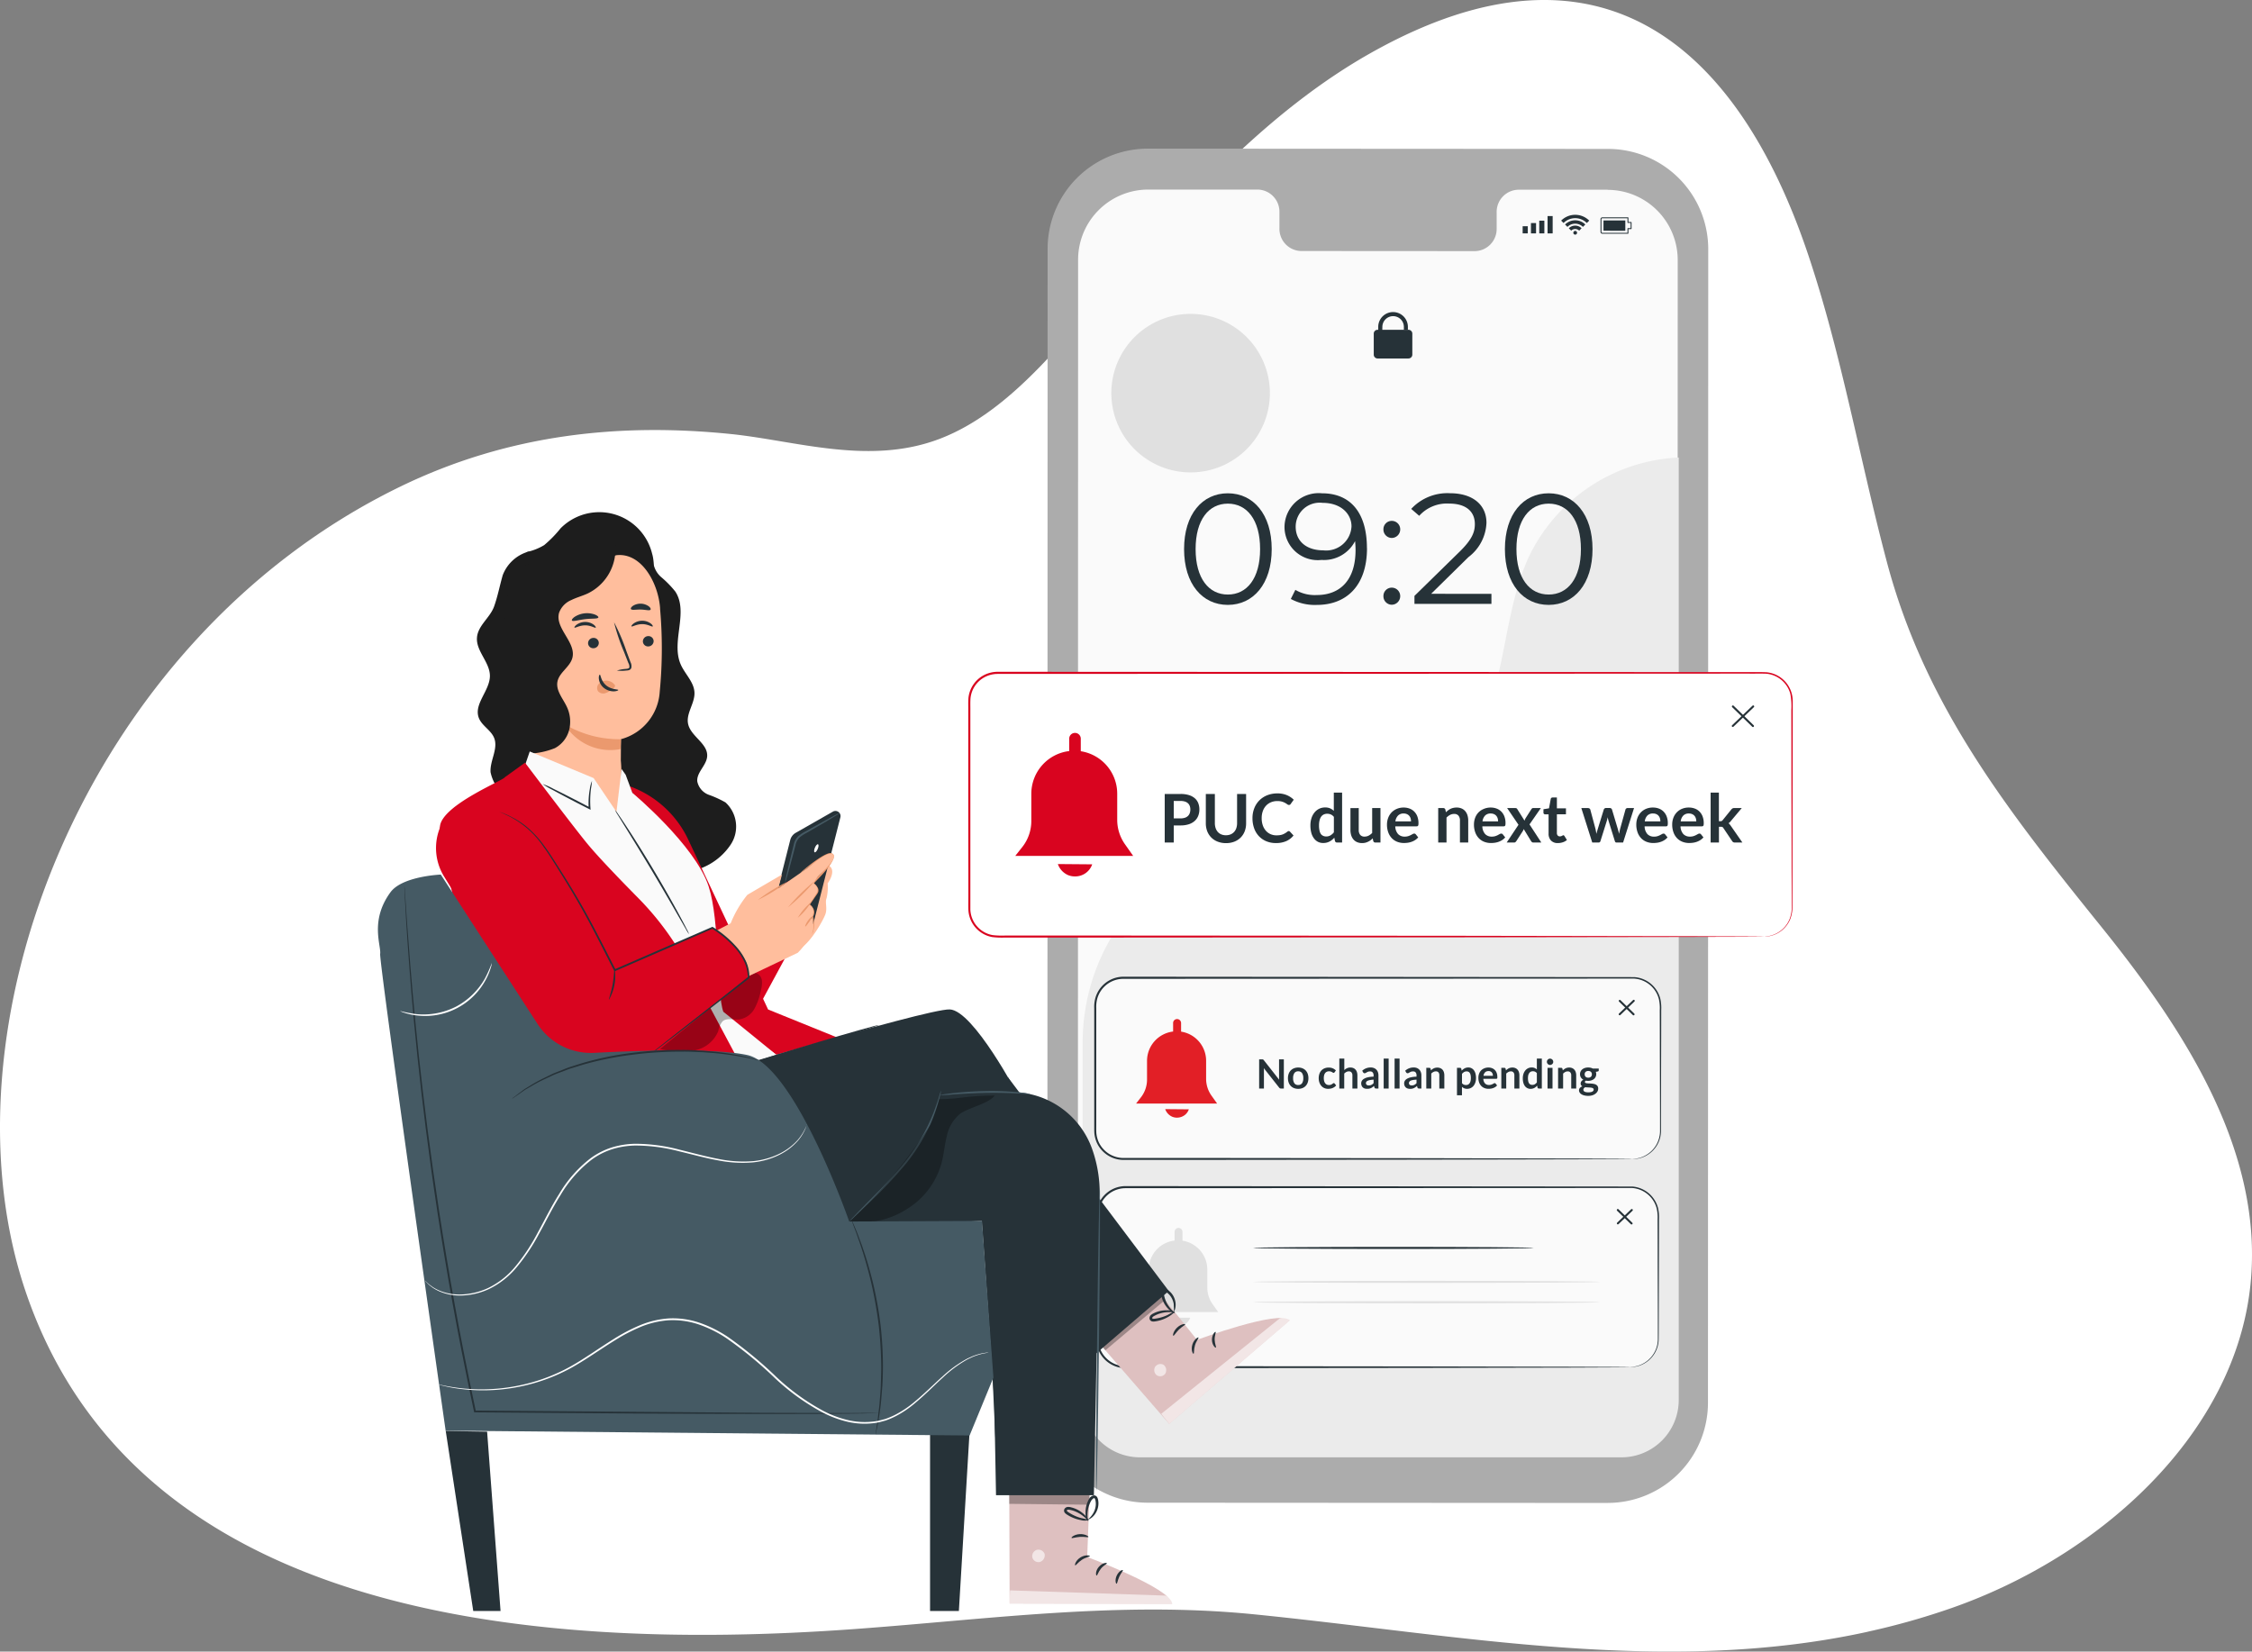 <svg xmlns="http://www.w3.org/2000/svg" xmlns:xlink="http://www.w3.org/1999/xlink" width="167.607" height="122.924" viewBox="0 0 167.607 122.924">
  <rect x="0" y="0" width="167.607" height="122.924" fill="#808080" stroke="none"/>
  <defs>
    <clipPath id="clip-path">
      <rect id="Rectangle_24046" data-name="Rectangle 24046" width="7.915" height="5.879" fill="none"/>
    </clipPath>
    <clipPath id="clip-path-2">
      <rect id="Rectangle_24047" data-name="Rectangle 24047" width="0.89" height="0.91" fill="none"/>
    </clipPath>
    <clipPath id="clip-path-3">
      <rect id="Rectangle_24048" data-name="Rectangle 24048" width="9.575" height="7.903" fill="none"/>
    </clipPath>
    <clipPath id="clip-path-4">
      <rect id="Rectangle_24049" data-name="Rectangle 24049" width="5.089" height="4.596" fill="none"/>
    </clipPath>
    <clipPath id="clip-path-5">
      <rect id="Rectangle_24050" data-name="Rectangle 24050" width="0.944" height="0.941" fill="none"/>
    </clipPath>
    <clipPath id="clip-path-6">
      <rect id="Rectangle_24051" data-name="Rectangle 24051" width="12.11" height="1.005" fill="none"/>
    </clipPath>
    <clipPath id="clip-path-7">
      <rect id="Rectangle_24052" data-name="Rectangle 24052" width="5.995" height="1.111" fill="none"/>
    </clipPath>
    <clipPath id="clip-path-8">
      <rect id="Rectangle_24053" data-name="Rectangle 24053" width="10.831" height="9.487" fill="none"/>
    </clipPath>
  </defs>
  <g id="Group_217988" data-name="Group 217988" transform="translate(-1531 -755)">
    <path id="Path_34272" data-name="Path 34272" d="M-1965.962,975.87c-15.12,3.321-30.576.21-45.724-1.3-9.973-.992-19.587.359-29.583,1.092-25.412,1.864-53.6-1.415-61.731-24.9-6.774-19.57,4.174-48.607,27.769-60.1,8.161-3.975,16.469-4.759,24.577-3.943,4.868.49,10.3,2.357,15.542.391,5.532-2.075,9.624-7.833,13.363-11.982,5.564-6.177,11.441-12.651,18.906-16.827,17.123-9.577,27.306-.24,32.45,15.111,2.5,7.463,3.829,15.241,5.844,22.831,2.857,10.766,9.054,18.585,16.035,27.248,6.214,7.717,12.031,16.74,11.029,26.53-1.135,11.11-11.145,20.222-22.306,24.106a53.543,53.543,0,0,1-6.171,1.739" transform="translate(3635.979 -99.422)" fill="#fff"/>
    <g id="Group_217962" data-name="Group 217962" transform="translate(5.744 -6.771)">
      <path id="Path_121315" data-name="Path 121315" d="M61.216,100.8l-34.246-.02a7.46,7.46,0,0,1-7.455-7.461l.017-85.856A7.46,7.46,0,0,1,27,0L61.241.02A7.46,7.46,0,0,1,68.7,7.481L68.68,93.337a7.46,7.46,0,0,1-7.464,7.459" transform="translate(1583.693 772.835)" fill="#acacac"/>
      <path id="Path_121316" data-name="Path 121316" d="M66.458,10.086l-6.64,0a1.65,1.65,0,0,0-1.613,1.685v1.2a1.649,1.649,0,0,1-1.612,1.685L43.65,14.648a1.651,1.651,0,0,1-1.612-1.687v-1.2a1.651,1.651,0,0,0-1.612-1.687l-2.335,0-5.811,0a5.224,5.224,0,0,0-5.227,5.223l-.016,83.8a5.224,5.224,0,0,0,5.221,5.226l34.178.02a5.225,5.225,0,0,0,5.228-5.223l.016-83.8a5.224,5.224,0,0,0-5.221-5.225" transform="translate(1578.441 765.806)" fill="#fafafa"/>
      <rect id="Rectangle_24042" data-name="Rectangle 24042" width="0.379" height="0.532" transform="translate(1638.581 778.609)" fill="#263238"/>
      <rect id="Rectangle_24043" data-name="Rectangle 24043" width="0.379" height="0.769" transform="translate(1639.199 778.373)" fill="#263238"/>
      <rect id="Rectangle_24044" data-name="Rectangle 24044" width="0.379" height="0.947" transform="translate(1639.817 778.195)" fill="#263238"/>
      <rect id="Rectangle_24045" data-name="Rectangle 24045" width="0.379" height="1.291" transform="translate(1640.435 777.852)" fill="#263238"/>
      <path id="Path_121317" data-name="Path 121317" d="M158,18.168h-1.905a.137.137,0,0,1-.137-.137v-.947a.136.136,0,0,1,.135-.137H158a.034.034,0,0,1,.035.035v.312h.2a.035.035,0,0,1,.035.035v.456a.035.035,0,0,1-.035.035h-.2v.312a.035.035,0,0,1-.035.035m-.035-1.15h-1.872a.065.065,0,0,0-.065.067v.947a.067.067,0,0,0,.067.067h1.87v-.312a.035.035,0,0,1,.035-.035h.2v-.387H158a.035.035,0,0,1-.035-.035Z" transform="translate(1488.417 761)" fill="#263238"/>
      <path id="Path_121318" data-name="Path 121318" d="M156.7,18.465V17.7h1.626v.769Z" transform="translate(1487.896 760.479)" fill="#263238"/>
      <path id="Path_121319" data-name="Path 121319" d="M149.53,20.429a.139.139,0,1,0-.139.139.139.139,0,0,0,.139-.139" transform="translate(1493.1 758.667)" fill="#263238"/>
      <path id="Path_121320" data-name="Path 121320" d="M148.14,19.182l.178.178a.42.42,0,0,1,.594,0l.178-.178a.671.671,0,0,0-.95,0" transform="translate(1493.876 759.578)" fill="#263238"/>
      <path id="Path_121321" data-name="Path 121321" d="M147.968,17.673a1.064,1.064,0,0,0-.755.313l.177.178a.815.815,0,0,1,1.154,0l.178-.178a1.064,1.064,0,0,0-.755-.313" transform="translate(1494.524 760.494)" fill="#263238"/>
      <path id="Path_121322" data-name="Path 121322" d="M146.254,16.75l.178.178a1.223,1.223,0,0,1,1.732,0l.178-.178a1.475,1.475,0,0,0-2.088,0" transform="translate(1495.193 761.441)" fill="#263238"/>
      <path id="Path_121323" data-name="Path 121323" d="M102.608,46.819h-2.3a.285.285,0,0,1-.285-.285V44.969a.285.285,0,0,1,.285-.285h2.3a.286.286,0,0,1,.285.285v1.564a.285.285,0,0,1-.285.285" transform="translate(1527.476 741.633)" fill="#263238"/>
      <path id="Path_121324" data-name="Path 121324" d="M101.424,41.743h-.3v-.356a1.1,1.1,0,1,1,2.208,0v.228h-.3v-.228a.8.8,0,1,0-1.6,0Z" transform="translate(1526.708 744.715)" fill="#263238"/>
      <path id="Path_121325" data-name="Path 121325" d="M28.226,119.537a15.386,15.386,0,0,1,7.9-13.267c3.331-1.8,7.187-2.279,10.878-3.127s7.515-2.247,9.8-5.268c3.084-4.082,2.495-9.884,4.72-14.491a13.037,13.037,0,0,1,11.063-7.2v70.15a4.266,4.266,0,0,1-4.266,4.266H32.492a4.266,4.266,0,0,1-4.266-4.266Z" transform="translate(1577.61 719.639)" fill="#ebebeb"/>
      <path id="Path_121326" data-name="Path 121326" d="M53.236,89.168c0-2.6,1.365-4.153,3.255-4.153s3.267,1.552,3.267,4.153-1.377,4.153-3.267,4.153-3.255-1.551-3.255-4.153m5.658,0c0-2.181-.98-3.383-2.4-3.383s-2.4,1.2-2.4,3.383.98,3.383,2.4,3.383,2.4-1.2,2.4-3.383" transform="translate(1560.146 713.471)" fill="#263238"/>
      <path id="Path_121327" data-name="Path 121327" d="M84.153,89.1c0,2.777-1.516,4.223-3.733,4.223a3.746,3.746,0,0,1-1.937-.444l.338-.676a2.863,2.863,0,0,0,1.587.385c1.762,0,2.893-1.132,2.893-3.348,0-.186-.011-.42-.035-.665a2.61,2.61,0,0,1-2.5,1.4,2.473,2.473,0,0,1-2.753-2.45A2.544,2.544,0,0,1,80.8,85.015c2.17,0,3.348,1.5,3.348,4.083M83,87.476c0-.9-.747-1.75-2.158-1.75A1.787,1.787,0,0,0,78.845,87.5c0,1.073.793,1.761,2.053,1.761A1.89,1.89,0,0,0,83,87.476" transform="translate(1542.843 713.471)" fill="#263238"/>
      <path id="Path_121328" data-name="Path 121328" d="M102.412,92.45a.618.618,0,0,1,.619-.63.627.627,0,0,1,.63.63.637.637,0,0,1-.63.642.628.628,0,0,1-.619-.642m0,4.97a.618.618,0,0,1,.619-.63.627.627,0,0,1,.63.63.638.638,0,0,1-.63.642.628.628,0,0,1-.619-.642" transform="translate(1525.807 708.719)" fill="#263238"/>
      <path id="Path_121329" data-name="Path 121329" d="M115.229,92.5v.747H109.5v-.595l3.395-3.325c.921-.91,1.1-1.458,1.1-2.018,0-.945-.665-1.528-1.913-1.528a2.772,2.772,0,0,0-2.228.91l-.595-.514a3.668,3.668,0,0,1,2.893-1.166c1.656,0,2.707.84,2.707,2.2a3.36,3.36,0,0,1-1.342,2.555l-2.776,2.73Z" transform="translate(1521.028 713.471)" fill="#263238"/>
      <path id="Path_121330" data-name="Path 121330" d="M132.375,89.168c0-2.6,1.365-4.153,3.255-4.153s3.266,1.552,3.266,4.153-1.376,4.153-3.266,4.153-3.255-1.551-3.255-4.153m5.658,0c0-2.181-.98-3.383-2.4-3.383s-2.4,1.2-2.4,3.383.98,3.383,2.4,3.383,2.4-1.2,2.4-3.383" transform="translate(1504.885 713.471)" fill="#263238"/>
      <path id="Path_121331" data-name="Path 121331" d="M47.1,46.667a5.9,5.9,0,1,1-5.9-5.9,5.9,5.9,0,0,1,5.9,5.9" transform="translate(1572.668 744.365)" fill="#e0e0e0"/>
      <path id="Path_121332" data-name="Path 121332" d="M59.4,148.937H2.359a2.1,2.1,0,0,1-2.095-2.095V131.4a2.1,2.1,0,0,1,2.095-2.095H59.4a2.1,2.1,0,0,1,2.095,2.095v15.441a2.1,2.1,0,0,1-2.095,2.095" transform="translate(1597.135 682.542)" fill="#fff"/>
      <path id="Path_121333" data-name="Path 121333" d="M59.215,148.756a3.914,3.914,0,0,0,.4-.048,2.091,2.091,0,0,0,1.038-.551,2.057,2.057,0,0,0,.483-.722,2.478,2.478,0,0,0,.147-1.039c0-.771,0-1.659-.007-2.659,0-2-.008-4.449-.013-7.29q0-2.131-.006-4.551a4.9,4.9,0,0,0-.073-1.205,2.04,2.04,0,0,0-1.788-1.5c-.426-.018-.875,0-1.32-.008l-55.9.023a2.079,2.079,0,0,0-.946.234,2.012,2.012,0,0,0-1.061,1.555c-.027.32-.008.67-.014,1q0,2.022,0,4.016,0,3.987,0,7.851,0,.965,0,1.922c0,.317,0,.64,0,.951a2.009,2.009,0,0,0,1.654,1.91,5.964,5.964,0,0,0,.92.034h.931l7.264,0,25.131.017L53,148.725l4.606.015,1.2.008c.27,0,.408.008.408.008s-.138.005-.408.008l-1.2.008L53,148.786l-16.942.025-25.131.017-7.264,0H2.734a6.056,6.056,0,0,1-.947-.036,2.161,2.161,0,0,1-1.779-2.054c-.008-.323,0-.637,0-.957q0-.957,0-1.922Q0,140,0,136.012,0,134.018,0,132c.007-.341-.014-.666.015-1.021A2.17,2.17,0,0,1,1.159,129.3a2.234,2.234,0,0,1,1.019-.252l55.9.023c.449,0,.884-.009,1.33.011a2.145,2.145,0,0,1,1.878,1.583,2.256,2.256,0,0,1,.075.624q0,.306,0,.608,0,2.417-.006,4.551c-.005,2.841-.01,5.288-.013,7.29,0,1-.005,1.888-.007,2.659a2.51,2.51,0,0,1-.157,1.053,2.106,2.106,0,0,1-1.554,1.274,1.878,1.878,0,0,1-.3.031c-.068,0-.1,0-.1,0" transform="translate(1597.32 682.724)" fill="#d9041f"/>
      <path id="Path_121334" data-name="Path 121334" d="M188.417,138.969a.075.075,0,0,1-.052-.13l1.509-1.445a.075.075,0,1,1,.1.109l-1.509,1.445a.076.076,0,0,1-.052.021" transform="translate(1465.805 676.91)" fill="#263238"/>
      <path id="Path_121335" data-name="Path 121335" d="M189.935,138.96a.075.075,0,0,1-.053-.021l-1.494-1.458a.075.075,0,0,1,.106-.108l1.494,1.457a.076.076,0,0,1,0,.107.075.075,0,0,1-.054.023" transform="translate(1465.788 676.925)" fill="#263238"/>
      <path id="Union_284" data-name="Union 284" d="M296.925,15820.579a1.406,1.406,0,0,1-.758-.822l2.557.021a1.335,1.335,0,0,1-1.289.9A1.324,1.324,0,0,1,296.925,15820.579Zm-3.395-2.1a3.126,3.126,0,0,0,.663-1.926v-2.028a3.2,3.2,0,0,1,2.819-3.177v-.921a.431.431,0,0,1,.862,0v.933a3.2,3.2,0,0,1,2.712,3.161v1.961a3.151,3.151,0,0,0,.572,1.795l.615.873-8.775,0Z" transform="translate(1307.82 -14993.676)" fill="#d9041f" stroke="rgba(0,0,0,0)" stroke-miterlimit="10" stroke-width="1"/>
      <path id="Path_121341" data-name="Path 121341" d="M71.277,218.011H33.4a2.1,2.1,0,0,1-2.095-2.095v-9.3a2.1,2.1,0,0,1,2.095-2.095h37.88a2.1,2.1,0,0,1,2.095,2.095v9.3a2.1,2.1,0,0,1-2.095,2.095" transform="translate(1575.462 630.02)" fill="#fafafa"/>
      <path id="Path_121342" data-name="Path 121342" d="M71.093,217.83c0-.005.094,0,.275-.028a1.991,1.991,0,0,0,.759-.265,2.074,2.074,0,0,0,1.032-1.774q0-.452,0-.962c0-1.361-.008-3.025-.013-4.957q0-1.449-.006-3.094a3.079,3.079,0,0,0-.066-.815,2.039,2.039,0,0,0-1.85-1.529l-38.006.017a2.018,2.018,0,0,0-1.954,1.516,2.352,2.352,0,0,0-.065.661v.684q0,.683,0,1.36,0,2.711,0,5.338,0,.656,0,1.306c0,.215-.006.437.01.641a2.177,2.177,0,0,0,.153.6,2.037,2.037,0,0,0,1.964,1.226l4.939,0,17.088.017,11.52.025,3.132.014.814.008c.183,0,.278.008.278.008s-.094.005-.278.008l-.814.008-3.132.014-11.52.025-17.088.017-4.939,0a2.188,2.188,0,0,1-2.1-1.316,2.336,2.336,0,0,1-.165-.646c-.017-.227-.009-.438-.011-.656q0-.65,0-1.306,0-2.625,0-5.338V206.6a2.519,2.519,0,0,1,.07-.7,2.175,2.175,0,0,1,2.106-1.634l38.012.03a2.145,2.145,0,0,1,1.943,1.615,3.158,3.158,0,0,1,.067.84q0,1.643-.006,3.094c-.005,1.931-.01,3.6-.013,4.957q0,.51,0,.963a2.108,2.108,0,0,1-1.07,1.8,1.956,1.956,0,0,1-.773.254,1.747,1.747,0,0,1-.278.012" transform="translate(1575.646 630.201)" fill="#263238"/>
      <path id="Path_121343" data-name="Path 121343" d="M160.521,211.131a.075.075,0,0,1-.052-.13l1.037-.993a.075.075,0,1,1,.1.109l-1.036.993a.076.076,0,0,1-.052.021" transform="translate(1485.284 626.205)" fill="#263238"/>
      <path id="Path_121344" data-name="Path 121344" d="M161.564,211.126a.075.075,0,0,1-.053-.021l-1.026-1a.075.075,0,1,1,.105-.108l1.026,1a.075.075,0,0,1-.053.129" transform="translate(1485.272 626.215)" fill="#263238"/>
      <path id="Union_285" data-name="Union 285" d="M295.7,15817.27a.961.961,0,0,1-.524-.567l1.759.016a.942.942,0,0,1-.25.381.965.965,0,0,1-.639.238A.891.891,0,0,1,295.7,15817.27Zm-2.334-1.441a2.15,2.15,0,0,0,.457-1.321l0-1.4a2.2,2.2,0,0,1,1.941-2.18v-.635a.293.293,0,0,1,.294-.294.3.3,0,0,1,.3.294v.643a2.194,2.194,0,0,1,1.862,2.172v1.346a2.152,2.152,0,0,0,.393,1.234l.425.6-6.03,0Z" transform="translate(1316.802 -14972.381)" fill="#e21f26" stroke="rgba(0,0,0,0)" stroke-miterlimit="10" stroke-width="1"/>
      <path id="Path_121350" data-name="Path 121350" d="M71.483,269.567H33.921a2.1,2.1,0,0,1-2.095-2.095v-9.2a2.1,2.1,0,0,1,2.095-2.095H71.483a2.1,2.1,0,0,1,2.095,2.095v9.2a2.1,2.1,0,0,1-2.095,2.095" transform="translate(1575.096 593.948)" fill="#fafafa"/>
      <path id="Path_121351" data-name="Path 121351" d="M71.3,269.385c0-.005.094,0,.273-.028a2,2,0,0,0,.754-.261,2.074,2.074,0,0,0,1.038-1.754q0-.448,0-.954c0-1.351-.008-3-.014-4.918q0-1.438-.006-3.071a3.035,3.035,0,0,0-.066-.809,2.04,2.04,0,0,0-1.83-1.529l-37.709.015a2.024,2.024,0,0,0-1.949,1.5,2.226,2.226,0,0,0-.07.654v.679q0,.678,0,1.35,0,2.69,0,5.3,0,.651,0,1.3c0,.214-.005.434.01.636a2.2,2.2,0,0,0,.151.6,2.035,2.035,0,0,0,1.943,1.228l4.9,0,16.955.017,11.43.025,3.108.014.808.008c.182,0,.275.008.275.008s-.093.005-.275.008l-.808.008-3.108.015-11.43.025-16.955.017-4.9,0a2.185,2.185,0,0,1-2.083-1.319,2.357,2.357,0,0,1-.164-.641c-.016-.225-.009-.434-.011-.651q0-.645,0-1.3,0-2.6,0-5.3v-2.028a2.375,2.375,0,0,1,.076-.695,2.182,2.182,0,0,1,2.1-1.613l37.716.031a2.146,2.146,0,0,1,1.922,1.614,3.134,3.134,0,0,1,.067.834q0,1.63-.006,3.071c-.005,1.916-.01,3.567-.013,4.918q0,.506-.006.956a2.107,2.107,0,0,1-1.076,1.78,1.963,1.963,0,0,1-.768.25,1.731,1.731,0,0,1-.275.012" transform="translate(1575.279 594.131)" fill="#263238"/>
      <path id="Path_121352" data-name="Path 121352" d="M160.068,262.738a.075.075,0,0,1-.052-.13l1.029-.985a.075.075,0,1,1,.1.109l-1.029.985a.076.076,0,0,1-.052.021" transform="translate(1485.6 590.163)" fill="#263238"/>
      <path id="Path_121353" data-name="Path 121353" d="M161.1,262.733a.075.075,0,0,1-.053-.021l-1.018-.994a.076.076,0,1,1,.106-.108l1.018.994a.075.075,0,0,1-.053.129" transform="translate(1485.587 590.173)" fill="#263238"/>
      <path id="Path_121354" data-name="Path 121354" d="M47.8,272.538l-.42-.595a2.128,2.128,0,0,1-.389-1.225v-1.336a2.181,2.181,0,0,0-1.849-2.155v-.638a.294.294,0,1,0-.587,0v.628a2.18,2.18,0,0,0-1.924,2.165v1.384a2.125,2.125,0,0,1-.453,1.312l-.361.46Z" transform="translate(1568.12 586.886)" fill="#e0e0e0"/>
      <path id="Path_121355" data-name="Path 121355" d="M49.491,288.908a.946.946,0,0,0,.978-.168.917.917,0,0,0,.247-.379l-1.743-.012a.948.948,0,0,0,.517.56" transform="translate(1563.122 571.487)" fill="#e0e0e0"/>
      <path id="Path_121356" data-name="Path 121356" d="M91.148,270.988c0,.043-4.677.078-10.445.078s-10.446-.035-10.446-.078,4.676-.078,10.446-.078,10.445.035,10.445.078" transform="translate(1548.261 583.664)" fill="#263238"/>
      <path id="Path_121357" data-name="Path 121357" d="M96.072,279.367c0,.043-5.779.078-12.907.078s-12.908-.035-12.908-.078,5.778-.078,12.908-.078,12.907.035,12.907.078" transform="translate(1548.26 577.813)" fill="#e0e0e0"/>
      <path id="Path_121358" data-name="Path 121358" d="M96.072,284.385c0,.043-5.779.078-12.907.078s-12.908-.035-12.908-.078,5.778-.078,12.908-.078,12.907.035,12.907.078" transform="translate(1548.26 574.309)" fill="#e0e0e0"/>
      <path id="Path_121360" data-name="Path 121360" d="M-20.658-1.273V0h-.672V-3.615h1.177a2.063,2.063,0,0,1,.627.085,1.208,1.208,0,0,1,.438.237.93.93,0,0,1,.255.365,1.274,1.274,0,0,1,.083.465,1.285,1.285,0,0,1-.088.481,1,1,0,0,1-.262.376,1.222,1.222,0,0,1-.437.245,1.948,1.948,0,0,1-.615.088Zm0-.525h.505a1.013,1.013,0,0,0,.323-.046.6.6,0,0,0,.227-.132.543.543,0,0,0,.135-.21.8.8,0,0,0,.045-.276.729.729,0,0,0-.045-.263.519.519,0,0,0-.135-.2.6.6,0,0,0-.227-.126,1.067,1.067,0,0,0-.323-.044h-.505Zm3.885,1.255a.888.888,0,0,0,.349-.065.727.727,0,0,0,.26-.183A.8.8,0,0,0-16-1.075a1.174,1.174,0,0,0,.056-.375V-3.615h.672V-1.45a1.669,1.669,0,0,1-.1.6,1.348,1.348,0,0,1-.3.473,1.363,1.363,0,0,1-.472.31,1.667,1.667,0,0,1-.625.111A1.667,1.667,0,0,1-17.4-.071a1.35,1.35,0,0,1-.471-.31,1.357,1.357,0,0,1-.3-.473,1.669,1.669,0,0,1-.1-.6V-3.615h.673v2.163a1.174,1.174,0,0,0,.056.375.82.82,0,0,0,.161.286.708.708,0,0,0,.259.184A.888.888,0,0,0-16.773-.542Zm4.67-.31a.126.126,0,0,1,.095.042l.265.287a1.455,1.455,0,0,1-.541.418,1.865,1.865,0,0,1-.771.145A1.822,1.822,0,0,1-13.779-.1a1.6,1.6,0,0,1-.549-.383,1.675,1.675,0,0,1-.349-.585,2.2,2.2,0,0,1-.121-.742,2,2,0,0,1,.135-.746,1.71,1.71,0,0,1,.38-.584,1.72,1.72,0,0,1,.586-.381,2.016,2.016,0,0,1,.754-.136,1.78,1.78,0,0,1,.7.129,1.645,1.645,0,0,1,.516.341l-.225.313A.2.2,0,0,1-12-2.82a.145.145,0,0,1-.086.023.2.2,0,0,1-.118-.045,1.455,1.455,0,0,0-.153-.1,1.243,1.243,0,0,0-.234-.1,1.2,1.2,0,0,0-.359-.045,1.211,1.211,0,0,0-.469.089,1.042,1.042,0,0,0-.368.254,1.167,1.167,0,0,0-.24.4,1.541,1.541,0,0,0-.086.531,1.584,1.584,0,0,0,.086.543,1.193,1.193,0,0,0,.234.4,1,1,0,0,0,.347.249,1.074,1.074,0,0,0,.43.086,1.873,1.873,0,0,0,.249-.015,1.056,1.056,0,0,0,.2-.048.91.91,0,0,0,.177-.084A1.109,1.109,0,0,0-12.215-.8a.237.237,0,0,1,.052-.036A.132.132,0,0,1-12.1-.852ZM-8.5,0a.152.152,0,0,1-.158-.113l-.05-.247A1.533,1.533,0,0,1-8.875-.2a1.059,1.059,0,0,1-.189.125.984.984,0,0,1-.217.081,1.045,1.045,0,0,1-.251.029A.849.849,0,0,1-9.918-.05a.858.858,0,0,1-.3-.254,1.216,1.216,0,0,1-.2-.411,2.077,2.077,0,0,1-.069-.56,1.749,1.749,0,0,1,.077-.53,1.29,1.29,0,0,1,.223-.425,1.038,1.038,0,0,1,.347-.281,1,1,0,0,1,.455-.1.89.89,0,0,1,.367.069.963.963,0,0,1,.273.184V-3.715h.617V0Zm-.823-.452a.632.632,0,0,0,.328-.08A.973.973,0,0,0-8.74-.76V-1.91a.608.608,0,0,0-.229-.18.675.675,0,0,0-.266-.052.6.6,0,0,0-.254.052.5.5,0,0,0-.193.159.778.778,0,0,0-.121.27,1.55,1.55,0,0,0-.043.386,1.715,1.715,0,0,0,.036.381.751.751,0,0,0,.1.255A.4.4,0,0,0-9.54-.5.525.525,0,0,0-9.323-.452ZM-6.89-2.565v1.63a.548.548,0,0,0,.109.364.4.4,0,0,0,.326.129.652.652,0,0,0,.3-.071,1.049,1.049,0,0,0,.265-.2V-2.565h.617V0H-5.65a.152.152,0,0,1-.158-.113l-.043-.2a1.788,1.788,0,0,1-.165.146A1,1,0,0,1-6.2-.059,1.016,1.016,0,0,1-6.4.014,1.038,1.038,0,0,1-6.643.04a.911.911,0,0,1-.371-.071.744.744,0,0,1-.271-.2.881.881,0,0,1-.166-.309,1.307,1.307,0,0,1-.056-.394v-1.63Zm3.337-.04a1.245,1.245,0,0,1,.446.077.977.977,0,0,1,.351.226,1.034,1.034,0,0,1,.23.365,1.378,1.378,0,0,1,.082.494.893.893,0,0,1-.006.116.186.186,0,0,1-.023.072.091.091,0,0,1-.044.038.186.186,0,0,1-.07.011H-4.17a.883.883,0,0,0,.213.58.662.662,0,0,0,.49.185.849.849,0,0,0,.259-.035,1.213,1.213,0,0,0,.19-.078q.081-.043.143-.077a.239.239,0,0,1,.119-.035.134.134,0,0,1,.065.015.144.144,0,0,1,.048.042l.18.225a1.029,1.029,0,0,1-.23.2,1.29,1.29,0,0,1-.266.13,1.455,1.455,0,0,1-.283.069,2.023,2.023,0,0,1-.279.02,1.37,1.37,0,0,1-.5-.089,1.114,1.114,0,0,1-.4-.262,1.232,1.232,0,0,1-.267-.43,1.664,1.664,0,0,1-.1-.594A1.42,1.42,0,0,1-4.7-1.831a1.187,1.187,0,0,1,.244-.4A1.148,1.148,0,0,1-4.069-2.5,1.276,1.276,0,0,1-3.553-2.605Zm.013.443a.571.571,0,0,0-.422.152.752.752,0,0,0-.2.433H-3A.769.769,0,0,0-3.03-1.8a.522.522,0,0,0-.1-.186.473.473,0,0,0-.17-.126A.579.579,0,0,0-3.54-2.162ZM-.975,0V-2.565H-.6a.152.152,0,0,1,.157.112l.043.2a1.407,1.407,0,0,1,.164-.145,1.143,1.143,0,0,1,.183-.113A.93.93,0,0,1,.155-2.58a1.083,1.083,0,0,1,.24-.025.92.92,0,0,1,.372.071.736.736,0,0,1,.271.2.879.879,0,0,1,.165.307,1.307,1.307,0,0,1,.056.394V0H.642V-1.632A.548.548,0,0,0,.534-2a.4.4,0,0,0-.326-.129.643.643,0,0,0-.3.072,1.075,1.075,0,0,0-.265.2V0Zm3.9-2.605a1.245,1.245,0,0,1,.446.077.977.977,0,0,1,.351.226,1.034,1.034,0,0,1,.23.365,1.378,1.378,0,0,1,.082.494.893.893,0,0,1-.006.116.186.186,0,0,1-.023.072.091.091,0,0,1-.044.038.186.186,0,0,1-.07.011H2.31a.883.883,0,0,0,.213.58.662.662,0,0,0,.49.185.849.849,0,0,0,.259-.035,1.213,1.213,0,0,0,.19-.078Q3.542-.6,3.6-.63a.239.239,0,0,1,.119-.035.134.134,0,0,1,.065.015.144.144,0,0,1,.048.042l.18.225a1.029,1.029,0,0,1-.23.2,1.29,1.29,0,0,1-.266.13,1.455,1.455,0,0,1-.283.069,2.023,2.023,0,0,1-.279.02,1.37,1.37,0,0,1-.5-.089,1.114,1.114,0,0,1-.4-.262,1.232,1.232,0,0,1-.268-.43,1.664,1.664,0,0,1-.1-.594,1.42,1.42,0,0,1,.085-.494,1.187,1.187,0,0,1,.244-.4A1.148,1.148,0,0,1,2.411-2.5,1.276,1.276,0,0,1,2.927-2.605Zm.013.443a.571.571,0,0,0-.422.152.752.752,0,0,0-.195.433h1.16A.769.769,0,0,0,3.45-1.8a.522.522,0,0,0-.1-.186.473.473,0,0,0-.17-.126A.579.579,0,0,0,2.94-2.162ZM5-1.322,4.155-2.565h.6a.206.206,0,0,1,.1.019.164.164,0,0,1,.057.061l.538.858a.7.7,0,0,1,.031-.085A.61.61,0,0,1,5.522-1.8l.432-.675a.238.238,0,0,1,.063-.07.137.137,0,0,1,.08-.023h.568L5.82-1.35,6.7,0H6.1A.162.162,0,0,1,6-.035a.33.33,0,0,1-.069-.08l-.545-.892a.478.478,0,0,1-.062.15l-.48.742a.4.4,0,0,1-.068.079.143.143,0,0,1-.1.036H4.12ZM7.933.04A.675.675,0,0,1,7.42-.149.724.724,0,0,1,7.24-.67V-2.1H6.98a.125.125,0,0,1-.086-.033.124.124,0,0,1-.036-.1v-.245l.413-.068.13-.7a.124.124,0,0,1,.046-.078.147.147,0,0,1,.091-.028h.32v.808h.675v.44H7.858v1.39a.272.272,0,0,0,.06.188.2.2,0,0,0,.16.067.291.291,0,0,0,.1-.014A.53.53,0,0,0,8.241-.5l.051-.029a.086.086,0,0,1,.045-.014.071.071,0,0,1,.045.014.209.209,0,0,1,.038.041l.185.3a.935.935,0,0,1-.31.17A1.154,1.154,0,0,1,7.933.04ZM9.677-2.565h.49a.2.2,0,0,1,.118.033.139.139,0,0,1,.06.082l.368,1.37q.03.113.049.22t.036.215q.028-.107.059-.215t.066-.22l.425-1.375a.155.155,0,0,1,.06-.082.175.175,0,0,1,.105-.033h.273a.187.187,0,0,1,.113.033.155.155,0,0,1,.06.082l.42,1.4q.032.107.059.209t.051.2q.017-.107.039-.215t.054-.223l.38-1.37a.139.139,0,0,1,.06-.082.19.19,0,0,1,.11-.033H13.6L12.785,0h-.5q-.08,0-.115-.11L11.71-1.593q-.023-.072-.041-.146t-.031-.146q-.015.075-.033.149t-.04.149L11.1-.11a.136.136,0,0,1-.135.11H10.49Zm5.328-.04a1.245,1.245,0,0,1,.446.077A.977.977,0,0,1,15.8-2.3a1.034,1.034,0,0,1,.23.365,1.378,1.378,0,0,1,.083.494.893.893,0,0,1-.006.116.186.186,0,0,1-.022.072.091.091,0,0,1-.044.038.186.186,0,0,1-.07.011H14.387a.883.883,0,0,0,.212.58.662.662,0,0,0,.49.185.849.849,0,0,0,.259-.035,1.213,1.213,0,0,0,.19-.078q.081-.043.142-.077A.239.239,0,0,1,15.8-.665a.134.134,0,0,1,.065.015.144.144,0,0,1,.048.042l.18.225a1.029,1.029,0,0,1-.23.2,1.29,1.29,0,0,1-.266.13,1.455,1.455,0,0,1-.283.069,2.023,2.023,0,0,1-.279.02,1.37,1.37,0,0,1-.5-.089,1.114,1.114,0,0,1-.4-.262,1.232,1.232,0,0,1-.267-.43,1.664,1.664,0,0,1-.1-.594,1.42,1.42,0,0,1,.085-.494,1.187,1.187,0,0,1,.244-.4,1.148,1.148,0,0,1,.387-.271A1.276,1.276,0,0,1,15.005-2.605Zm.012.443a.571.571,0,0,0-.423.152.752.752,0,0,0-.195.433h1.16a.769.769,0,0,0-.032-.226.522.522,0,0,0-.1-.186.473.473,0,0,0-.17-.126A.579.579,0,0,0,15.017-2.162Zm2.66-.443a1.245,1.245,0,0,1,.446.077.977.977,0,0,1,.351.226,1.034,1.034,0,0,1,.23.365,1.378,1.378,0,0,1,.083.494.893.893,0,0,1-.006.116.186.186,0,0,1-.022.072.091.091,0,0,1-.044.038.186.186,0,0,1-.07.011H17.06a.883.883,0,0,0,.213.58.662.662,0,0,0,.49.185.849.849,0,0,0,.259-.035,1.213,1.213,0,0,0,.19-.078q.081-.043.142-.077a.239.239,0,0,1,.119-.035.134.134,0,0,1,.065.015.144.144,0,0,1,.048.042l.18.225a1.029,1.029,0,0,1-.23.2,1.29,1.29,0,0,1-.266.13,1.455,1.455,0,0,1-.283.069,2.023,2.023,0,0,1-.279.02,1.37,1.37,0,0,1-.5-.089,1.114,1.114,0,0,1-.4-.262,1.232,1.232,0,0,1-.268-.43,1.664,1.664,0,0,1-.1-.594,1.42,1.42,0,0,1,.085-.494,1.187,1.187,0,0,1,.244-.4,1.148,1.148,0,0,1,.388-.271A1.276,1.276,0,0,1,17.677-2.605Zm.013.443a.571.571,0,0,0-.423.152.752.752,0,0,0-.195.433h1.16A.77.77,0,0,0,18.2-1.8a.522.522,0,0,0-.1-.186.473.473,0,0,0-.17-.126A.579.579,0,0,0,17.69-2.162Zm2.225-1.553v2.127h.115a.222.222,0,0,0,.1-.018A.253.253,0,0,0,20.2-1.67l.637-.788a.373.373,0,0,1,.09-.079.239.239,0,0,1,.125-.029h.565l-.8.953a1.094,1.094,0,0,1-.087.1.57.57,0,0,1-.1.076.461.461,0,0,1,.093.087q.04.05.08.107L21.665,0h-.557a.272.272,0,0,1-.123-.025A.24.24,0,0,1,20.9-.11l-.653-.972a.2.2,0,0,0-.075-.075.278.278,0,0,0-.113-.017h-.14V0H19.3V-3.715Z" transform="translate(1633.271 824.48)" fill="#263238"/>
      <path id="Path_121359" data-name="Path 121359" d="M-12.333-2.169l.045,0a.105.105,0,0,1,.032.009.108.108,0,0,1,.028.02.313.313,0,0,1,.03.034l1.139,1.451q-.006-.053-.008-.1t0-.094V-2.169h.356V0h-.208A.185.185,0,0,1-11-.015a.177.177,0,0,1-.061-.054L-12.2-1.513q0,.048.007.1t0,.086V0h-.356V-2.169Zm2.692.606a.843.843,0,0,1,.313.056.674.674,0,0,1,.239.158.7.7,0,0,1,.153.249.947.947,0,0,1,.054.329.952.952,0,0,1-.054.33.713.713,0,0,1-.153.25.665.665,0,0,1-.239.159.843.843,0,0,1-.313.055.849.849,0,0,1-.313-.055.671.671,0,0,1-.241-.159.716.716,0,0,1-.155-.25.94.94,0,0,1-.055-.33.935.935,0,0,1,.055-.329.7.7,0,0,1,.155-.249.68.68,0,0,1,.241-.158A.849.849,0,0,1-9.641-1.563Zm0,1.3a.326.326,0,0,0,.284-.129A.647.647,0,0,0-9.264-.77a.654.654,0,0,0-.092-.379.324.324,0,0,0-.284-.131.329.329,0,0,0-.288.131.651.651,0,0,0-.093.379.643.643,0,0,0,.093.377A.33.33,0,0,0-9.641-.262Zm2.709-.951a.185.185,0,0,1-.032.033.074.074,0,0,1-.046.012.1.1,0,0,1-.056-.017l-.064-.039a.482.482,0,0,0-.089-.039.41.41,0,0,0-.128-.017.391.391,0,0,0-.171.035.324.324,0,0,0-.122.1.456.456,0,0,0-.073.16.858.858,0,0,0-.024.212.832.832,0,0,0,.026.219.468.468,0,0,0,.076.161.326.326,0,0,0,.12.1.364.364,0,0,0,.159.034.394.394,0,0,0,.143-.022.452.452,0,0,0,.092-.048l.065-.048A.1.1,0,0,1-6.993-.4a.075.075,0,0,1,.068.035l.107.135a.67.67,0,0,1-.134.121A.722.722,0,0,1-7.1-.031a.758.758,0,0,1-.16.041,1.135,1.135,0,0,1-.163.012.683.683,0,0,1-.269-.053.627.627,0,0,1-.22-.155.748.748,0,0,1-.148-.25.965.965,0,0,1-.055-.337.979.979,0,0,1,.049-.314.712.712,0,0,1,.143-.25A.657.657,0,0,1-7.691-1.5a.806.806,0,0,1,.321-.06.764.764,0,0,1,.3.056.739.739,0,0,1,.233.159ZM-6.582,0V-2.229h.371v.856a.784.784,0,0,1,.2-.138.574.574,0,0,1,.253-.053.552.552,0,0,1,.224.043.442.442,0,0,1,.163.12.528.528,0,0,1,.1.184.784.784,0,0,1,.034.236V0h-.371V-.979A.329.329,0,0,0-5.677-1.2a.242.242,0,0,0-.2-.077.386.386,0,0,0-.18.044.645.645,0,0,0-.159.118V0Zm2.912,0h-.167A.179.179,0,0,1-3.92-.016a.1.1,0,0,1-.045-.064L-4-.189A1.271,1.271,0,0,1-4.112-.1a.7.7,0,0,1-.116.067.593.593,0,0,1-.128.041.767.767,0,0,1-.15.013A.591.591,0,0,1-4.686,0a.388.388,0,0,1-.142-.079A.358.358,0,0,1-4.92-.212a.463.463,0,0,1-.033-.182.358.358,0,0,1,.046-.172.431.431,0,0,1,.152-.153.974.974,0,0,1,.284-.113,2,2,0,0,1,.439-.051v-.09A.34.34,0,0,0-4.1-1.2a.239.239,0,0,0-.19-.074.459.459,0,0,0-.15.021.58.58,0,0,0-.1.047l-.082.047a.166.166,0,0,1-.082.021.107.107,0,0,1-.064-.02.154.154,0,0,1-.043-.048l-.068-.118a.915.915,0,0,1,.641-.243A.619.619,0,0,1-4-1.523.512.512,0,0,1-3.82-1.4a.526.526,0,0,1,.112.188.723.723,0,0,1,.038.24Zm-.72-.231a.492.492,0,0,0,.105-.01.4.4,0,0,0,.091-.032.482.482,0,0,0,.082-.052A.749.749,0,0,0-4.032-.4v-.26A2.029,2.029,0,0,0-4.3-.629a.72.72,0,0,0-.175.052A.225.225,0,0,0-4.571-.5.163.163,0,0,0-4.6-.413a.161.161,0,0,0,.058.14A.25.25,0,0,0-4.391-.231Zm1.479-2V0h-.37V-2.229Zm.813,0V0h-.37V-2.229ZM-.474,0H-.641A.179.179,0,0,1-.723-.016.1.1,0,0,1-.768-.079L-.8-.189A1.271,1.271,0,0,1-.916-.1a.7.7,0,0,1-.116.067A.593.593,0,0,1-1.16.011a.767.767,0,0,1-.15.013A.591.591,0,0,1-1.49,0a.388.388,0,0,1-.142-.079.358.358,0,0,1-.092-.131.463.463,0,0,1-.033-.182.358.358,0,0,1,.046-.172.431.431,0,0,1,.152-.153.974.974,0,0,1,.284-.113A2,2,0,0,1-.836-.882v-.09A.34.34,0,0,0-.9-1.2a.239.239,0,0,0-.19-.074.459.459,0,0,0-.15.021.58.58,0,0,0-.1.047l-.082.047a.166.166,0,0,1-.082.021.107.107,0,0,1-.064-.02.154.154,0,0,1-.044-.048l-.067-.118a.915.915,0,0,1,.64-.243A.619.619,0,0,1-.8-1.523.512.512,0,0,1-.624-1.4a.526.526,0,0,1,.112.188.723.723,0,0,1,.038.24Zm-.72-.231a.492.492,0,0,0,.105-.01A.4.4,0,0,0-1-.273.482.482,0,0,0-.916-.325.749.749,0,0,0-.836-.4v-.26a2.029,2.029,0,0,0-.271.028.72.72,0,0,0-.175.052A.225.225,0,0,0-1.375-.5.163.163,0,0,0-1.4-.413a.161.161,0,0,0,.058.14A.25.25,0,0,0-1.194-.231ZM-.109,0V-1.539H.117a.091.091,0,0,1,.095.067l.025.122a.844.844,0,0,1,.1-.087A.686.686,0,0,1,.445-1.5a.558.558,0,0,1,.124-.043.65.65,0,0,1,.144-.015.552.552,0,0,1,.224.043A.442.442,0,0,1,1.1-1.4a.528.528,0,0,1,.1.184.784.784,0,0,1,.034.236V0H.861V-.979A.329.329,0,0,0,.8-1.2a.242.242,0,0,0-.2-.077.386.386,0,0,0-.18.044.645.645,0,0,0-.159.118V0ZM2.175.5V-1.539H2.4a.111.111,0,0,1,.062.016.077.077,0,0,1,.033.051l.03.143A.777.777,0,0,1,2.74-1.5a.581.581,0,0,1,.283-.066.5.5,0,0,1,.23.052.517.517,0,0,1,.18.152.73.73,0,0,1,.117.246,1.238,1.238,0,0,1,.041.335,1.054,1.054,0,0,1-.046.32.782.782,0,0,1-.133.255A.613.613,0,0,1,3.2-.038.607.607,0,0,1,2.93.022a.55.55,0,0,1-.221-.04.542.542,0,0,1-.163-.11V.5ZM2.9-1.275a.378.378,0,0,0-.2.049.57.57,0,0,0-.152.137V-.4a.353.353,0,0,0,.137.109.413.413,0,0,0,.16.031.359.359,0,0,0,.152-.032.3.3,0,0,0,.115-.1A.475.475,0,0,0,3.183-.55a.93.93,0,0,0,.025-.232,1.029,1.029,0,0,0-.022-.229.442.442,0,0,0-.062-.152.246.246,0,0,0-.1-.086A.306.306,0,0,0,2.9-1.275Zm1.612-.288a.747.747,0,0,1,.268.047.586.586,0,0,1,.211.136.62.62,0,0,1,.138.219.827.827,0,0,1,.049.3.536.536,0,0,1,0,.07.112.112,0,0,1-.014.044A.055.055,0,0,1,5.13-.73a.112.112,0,0,1-.042.007H4.137a.53.53,0,0,0,.128.348.4.4,0,0,0,.294.111.509.509,0,0,0,.155-.021.728.728,0,0,0,.114-.046l.085-.047A.143.143,0,0,1,4.984-.4a.08.08,0,0,1,.039.009.086.086,0,0,1,.029.025l.108.135a.617.617,0,0,1-.138.121.774.774,0,0,1-.16.078.873.873,0,0,1-.17.041,1.214,1.214,0,0,1-.167.012.822.822,0,0,1-.3-.053.668.668,0,0,1-.24-.157.739.739,0,0,1-.161-.258A1,1,0,0,1,3.768-.8a.852.852,0,0,1,.051-.3.712.712,0,0,1,.146-.242A.689.689,0,0,1,4.2-1.5.766.766,0,0,1,4.508-1.563Zm.007.266a.343.343,0,0,0-.253.091.451.451,0,0,0-.117.26h.7a.462.462,0,0,0-.019-.136.313.313,0,0,0-.06-.112.284.284,0,0,0-.1-.076A.347.347,0,0,0,4.515-1.3ZM5.475,0V-1.539H5.7a.091.091,0,0,1,.095.067l.025.122a.844.844,0,0,1,.1-.087.686.686,0,0,1,.11-.067.558.558,0,0,1,.124-.043A.65.65,0,0,1,6.3-1.563a.552.552,0,0,1,.223.043.442.442,0,0,1,.163.12.528.528,0,0,1,.1.184.784.784,0,0,1,.034.236V0H6.446V-.979A.329.329,0,0,0,6.38-1.2a.242.242,0,0,0-.2-.077A.386.386,0,0,0,6-1.231a.645.645,0,0,0-.159.118V0ZM8.264,0a.091.091,0,0,1-.094-.068l-.03-.148a.92.92,0,0,1-.1.1.635.635,0,0,1-.113.075.59.59,0,0,1-.13.049.627.627,0,0,1-.151.017A.509.509,0,0,1,7.413-.03a.515.515,0,0,1-.181-.152.73.73,0,0,1-.117-.247,1.246,1.246,0,0,1-.041-.336,1.049,1.049,0,0,1,.047-.318.774.774,0,0,1,.134-.255.623.623,0,0,1,.208-.169.6.6,0,0,1,.273-.061.534.534,0,0,1,.221.041.578.578,0,0,1,.163.11v-.813h.37V0ZM7.77-.271a.379.379,0,0,0,.2-.048A.584.584,0,0,0,8.12-.456v-.69a.365.365,0,0,0-.137-.108.4.4,0,0,0-.16-.031.359.359,0,0,0-.152.031.3.3,0,0,0-.115.1A.467.467,0,0,0,7.482-1a.93.93,0,0,0-.025.232,1.029,1.029,0,0,0,.022.229.45.45,0,0,0,.062.153.237.237,0,0,0,.1.086A.315.315,0,0,0,7.77-.271ZM9.285-1.539V0h-.37V-1.539Zm.056-.449a.211.211,0,0,1-.019.09.247.247,0,0,1-.052.074.247.247,0,0,1-.076.05.232.232,0,0,1-.093.019.223.223,0,0,1-.091-.019.24.24,0,0,1-.074-.05.243.243,0,0,1-.05-.074.218.218,0,0,1-.019-.09.232.232,0,0,1,.019-.093.238.238,0,0,1,.05-.075.24.24,0,0,1,.074-.05A.223.223,0,0,1,9.1-2.225a.232.232,0,0,1,.093.019.247.247,0,0,1,.076.05.242.242,0,0,1,.052.075A.225.225,0,0,1,9.34-1.988ZM9.7,0V-1.539H9.93a.091.091,0,0,1,.095.067l.026.122a.844.844,0,0,1,.1-.087.686.686,0,0,1,.109-.067.558.558,0,0,1,.124-.043.65.65,0,0,1,.144-.015.552.552,0,0,1,.223.043.442.442,0,0,1,.163.12.528.528,0,0,1,.1.184.784.784,0,0,1,.034.236V0h-.37V-.979a.329.329,0,0,0-.065-.218.242.242,0,0,0-.2-.077.386.386,0,0,0-.18.044.645.645,0,0,0-.159.118V0Zm2.238-1.566a.819.819,0,0,1,.186.02.634.634,0,0,1,.159.059h.442v.138a.077.077,0,0,1-.018.054.107.107,0,0,1-.062.027l-.138.026a.477.477,0,0,1,.023.082.49.49,0,0,1,.008.091.458.458,0,0,1-.046.206.462.462,0,0,1-.126.157.585.585,0,0,1-.19.1.782.782,0,0,1-.239.035.862.862,0,0,1-.17-.016q-.072.043-.072.1a.072.072,0,0,0,.043.068.349.349,0,0,0,.113.031,1.557,1.557,0,0,0,.158.011q.089,0,.182.01a1.429,1.429,0,0,1,.181.026.533.533,0,0,1,.158.059.317.317,0,0,1,.113.11.339.339,0,0,1,.043.179.422.422,0,0,1-.05.2.532.532,0,0,1-.146.171A.76.76,0,0,1,12.261.5a1,1,0,0,1-.315.046,1.213,1.213,0,0,1-.3-.034.711.711,0,0,1-.214-.09A.39.39,0,0,1,11.3.288a.3.3,0,0,1-.042-.153.262.262,0,0,1,.066-.182.452.452,0,0,1,.183-.117.255.255,0,0,1-.092-.084.244.244,0,0,1-.035-.137.229.229,0,0,1,.012-.071.285.285,0,0,1,.037-.073A.358.358,0,0,1,11.493-.6a.43.43,0,0,1,.089-.058A.485.485,0,0,1,11.4-.822a.449.449,0,0,1-.067-.246.458.458,0,0,1,.046-.206.462.462,0,0,1,.128-.158.582.582,0,0,1,.193-.1A.823.823,0,0,1,11.942-1.566ZM12.348.069A.1.1,0,0,0,12.321,0a.177.177,0,0,0-.073-.044.544.544,0,0,0-.109-.023q-.062-.008-.132-.011l-.144-.008q-.074,0-.143-.013a.335.335,0,0,0-.1.082.168.168,0,0,0-.038.109.15.15,0,0,0,.02.076.169.169,0,0,0,.064.061.383.383,0,0,0,.115.04.887.887,0,0,0,.172.014.88.88,0,0,0,.179-.016.429.429,0,0,0,.124-.044.187.187,0,0,0,.071-.066A.161.161,0,0,0,12.348.069Zm-.406-.876a.348.348,0,0,0,.12-.019.235.235,0,0,0,.085-.052.213.213,0,0,0,.051-.08.291.291,0,0,0,.017-.1.241.241,0,0,0-.068-.181.282.282,0,0,0-.2-.067.282.282,0,0,0-.2.067.241.241,0,0,0-.068.181.287.287,0,0,0,.017.1.22.22,0,0,0,.051.08.229.229,0,0,0,.085.053A.349.349,0,0,0,11.942-.807Z" transform="translate(1631.518 842.789)" fill="#263238"/>
    </g>
    <path id="Path_121400" data-name="Path 121400" d="M239.28,229.215c-.026.035-.228-.1-.3-.372s.024-.493.064-.476.027.209.093.432.179.383.146.417" transform="translate(1363.778 625.64)" fill="#263238"/>
    <g id="Group_217987" data-name="Group 217987" transform="translate(7.792 -11.765)">
      <path id="Path_121361" data-name="Path 121361" d="M46.268,26.609a7.643,7.643,0,0,0-1.253-.574,1.35,1.35,0,0,1-.86-1c-.056-.678.693-1.19.737-1.869.062-.957-1.233-1.48-1.422-2.42-.157-.78.505-1.516.477-2.312s-.716-1.388-1.03-2.117c-.731-1.694.618-3.878-.4-5.415a7.589,7.589,0,0,0-1.037-1.062,1.744,1.744,0,0,1-.613-1.3l-1.918-.871c-.642-.981-2.1-1.019-3.194-.6a28.785,28.785,0,0,1-3.2,1.454c-.552.136-.473-.683-1.031-.569a2.9,2.9,0,0,0-1.843,1.718c-.224.763-.38,1.606-.651,2.354-.3.826-1.186,1.4-1.268,2.278-.1,1.021.958,1.853.96,2.878,0,1.1-1.216,2.089-.828,3.122.222.59.9.906,1.14,1.491.327.807-.323,1.692-.263,2.561a3.091,3.091,0,0,0,1.463,2.026,30.766,30.766,0,0,0,8.614,4.733,10.166,10.166,0,0,0,4.181.687,4.661,4.661,0,0,0,3.586-2.021,2.432,2.432,0,0,0-.348-3.168" transform="translate(1530.948 799.887)" fill="#1d1d1d"/>
      <path id="Path_121362" data-name="Path 121362" d="M45.625,3.056A4.048,4.048,0,0,0,38.817,1.2,8.793,8.793,0,0,1,37.6,2.445a4.206,4.206,0,0,1-1.237.5,4.424,4.424,0,0,0-1.714,2.6L34.343,8.43c.025.675.892,1.055,1.531.835a2.867,2.867,0,0,0,1.4-1.4,4.7,4.7,0,0,1,1.207-1.606c.916-.644,2.158-.423,3.256-.2s2.368.385,3.224-.337a2.656,2.656,0,0,0,.663-2.665" transform="translate(1526.11 804.891)" fill="#1d1d1d"/>
      <path id="Path_121363" data-name="Path 121363" d="M51.287,15.98c-.122-1.876-1.371-4.176-3.24-3.974l-5.835,1.488a1.1,1.1,0,0,0-.982,1.118l.656,14.077-.04.009s2.374,5.031,6.232,3.818c.765-.241.07-2.138.222-3l.039.005c0-.1,0-.2,0-.295a9.213,9.213,0,0,0,.023-1.933c.011-1.137.01-1.6.01-1.592a3.9,3.9,0,0,0,2.886-3.532,33.4,33.4,0,0,0,.024-6.191" transform="translate(1521.051 796.081)" fill="#ffbe9d"/>
      <path id="Path_121364" data-name="Path 121364" d="M75.079,35.087a.4.4,0,0,1-.386.406.384.384,0,0,1-.414-.361.4.4,0,0,1,.385-.406.384.384,0,0,1,.415.361" transform="translate(1496.776 779.384)" fill="#263238"/>
      <path id="Path_121365" data-name="Path 121365" d="M72.652,30.848c-.05.052-.354-.172-.786-.17s-.748.218-.795.166c-.023-.023.028-.118.165-.219a1.1,1.1,0,0,1,.636-.2,1.059,1.059,0,0,1,.625.2c.133.1.178.2.154.22" transform="translate(1499.136 782.541)" fill="#263238"/>
      <path id="Path_121366" data-name="Path 121366" d="M59.71,35.591a.4.4,0,0,1-.386.406.384.384,0,0,1-.414-.361.4.4,0,0,1,.385-.406.384.384,0,0,1,.415.361" transform="translate(1508.065 779.014)" fill="#263238"/>
      <path id="Path_121367" data-name="Path 121367" d="M56.671,31.187c-.05.052-.354-.172-.786-.17s-.747.218-.794.166c-.023-.023.027-.118.165-.219a1.1,1.1,0,0,1,.636-.2,1.06,1.06,0,0,1,.625.2c.132.1.178.2.154.22" transform="translate(1510.874 782.292)" fill="#263238"/>
      <path id="Path_121368" data-name="Path 121368" d="M66.4,34.444a2.863,2.863,0,0,1,.7-.128c.11-.012.215-.034.233-.109a.562.562,0,0,0-.074-.327l-.328-.838a14.4,14.4,0,0,1-.737-2.194,14.484,14.484,0,0,1,.912,2.129q.164.442.314.843a.638.638,0,0,1,.058.432.276.276,0,0,1-.181.162.736.736,0,0,1-.187.026,2.809,2.809,0,0,1-.711,0" transform="translate(1502.715 782.232)" fill="#263238"/>
      <path id="Path_121369" data-name="Path 121369" d="M56.555,60.564a7.956,7.956,0,0,1-4.191-1.108A3.966,3.966,0,0,0,56.515,61.3Z" transform="translate(1512.873 761.219)" fill="#eb996e"/>
      <path id="Path_121370" data-name="Path 121370" d="M62.745,47.505a.777.777,0,0,0-.7-.287.709.709,0,0,0-.49.264.45.45,0,0,0-.033.515.522.522,0,0,0,.566.142,1.634,1.634,0,0,0,.551-.331.473.473,0,0,0,.123-.128.144.144,0,0,0,0-.161" transform="translate(1506.193 770.212)" fill="#eb996e"/>
      <path id="Path_121371" data-name="Path 121371" d="M62.01,45.528c.07,0,.072.464.474.8s.9.279.9.345c.006.029-.111.091-.322.1a1.166,1.166,0,0,1-.755-.261,1.017,1.017,0,0,1-.367-.667c-.018-.2.034-.312.066-.309" transform="translate(1505.839 771.449)" fill="#263238"/>
      <path id="Path_121372" data-name="Path 121372" d="M56.334,28.61c-.042.117-.473.063-.98.125s-.916.2-.983.1c-.03-.05.041-.161.206-.275a1.716,1.716,0,0,1,1.5-.168c.186.074.28.166.262.222" transform="translate(1511.404 784.113)" fill="#263238"/>
      <path id="Path_121373" data-name="Path 121373" d="M72.363,26.074c-.076.1-.373,0-.731-.007s-.66.067-.73-.035c-.031-.05.017-.148.149-.241a1.059,1.059,0,0,1,1.177.034c.127.1.168.2.135.249" transform="translate(1499.263 786.066)" fill="#263238"/>
      <path id="Path_121374" data-name="Path 121374" d="M43.374,8.088l-.265-.339a20.036,20.036,0,0,0-5.262,1.343,4.4,4.4,0,0,0-1.814,1.163,4.935,4.935,0,0,0-.806,2.837c-.274,3.8-.5,7.7.693,11.317a2.01,2.01,0,0,1,1.384-.773,5.8,5.8,0,0,0,1.579-.386A2.147,2.147,0,0,0,39.95,21.88a2.576,2.576,0,0,0-.194-1.743c-.29-.6-.807-1.182-.681-1.837.132-.686.921-1.08,1.106-1.754.32-1.165-1.316-2.211-.985-3.373a1.632,1.632,0,0,1,.9-.941c.4-.2.837-.31,1.241-.5a3.664,3.664,0,0,0,2.039-3.646" transform="translate(1525.622 799.199)" fill="#1d1d1d"/>
      <path id="Path_121375" data-name="Path 121375" d="M115.871,98.844l-3.658,5.693a1.468,1.468,0,0,0,1.287.638c.879-.037,2.091-2.235,2.235-2.681s-.052-.873.08-1.169a3.593,3.593,0,0,0,.079-1.11c-.019.046.79-1.037-.022-1.371" transform="translate(1468.913 732.289)" fill="#ffbe9d"/>
      <path id="Path_121376" data-name="Path 121376" d="M108.407,93.442l1.906-7.536a.857.857,0,0,1,.406-.534l2.77-1.579a.38.38,0,0,1,.556.423l-2.018,7.933Z" transform="translate(1471.709 743.38)" fill="#263238"/>
      <path id="Path_121377" data-name="Path 121377" d="M95.189,113.688l4.426-8.174-1.666-2.159-6.229,4.727,1.631,4.492Z" transform="translate(1483.965 728.975)" fill="#d9041f"/>
      <path id="Path_121378" data-name="Path 121378" d="M119.279,101.559a1.987,1.987,0,0,0,.085-.337,2.523,2.523,0,0,0-.093-.944l-.005-.019.01-.018a.5.5,0,0,0,.051-.419.807.807,0,0,0-.308-.385l-.049-.034.033-.049.5-.748a1.09,1.09,0,0,0,.116-.193.276.276,0,0,0-.015-.2.93.93,0,0,0-.31-.351l-.062-.046.05-.057c.136-.155.287-.308.439-.465a10.012,10.012,0,0,0,.73-.842,2.71,2.71,0,0,0,.271-.434.663.663,0,0,0,.067-.216c.006-.07-.028-.108-.067-.116l-.015,0h0a.465.465,0,0,0-.25.038,2.381,2.381,0,0,0-.254.115c-.162.085-.313.177-.452.267-.279.179-.516.349-.711.49l-.452.331a.822.822,0,0,1-.167.111c0-.005.045-.055.142-.141s.243-.209.432-.36.422-.328.7-.517c.139-.094.289-.19.455-.282a2.5,2.5,0,0,1,.266-.126.547.547,0,0,1,.333-.044l-.016,0a.221.221,0,0,1,.186.245.771.771,0,0,1-.075.265,2.763,2.763,0,0,1-.281.46,9.58,9.58,0,0,1-.738.856c-.153.157-.3.311-.438.462l-.012-.1a1.051,1.051,0,0,1,.357.413.41.41,0,0,1,.016.289,1.058,1.058,0,0,1-.132.222l-.515.747-.016-.084a.906.906,0,0,1,.346.451.6.6,0,0,1-.072.5l.005-.037a2.363,2.363,0,0,1,.053.978.932.932,0,0,1-.083.252c-.031.053-.048.079-.052.076" transform="translate(1464.355 734.703)" fill="#eb996e"/>
      <path id="Path_121379" data-name="Path 121379" d="M118.206,84.332a1.083,1.083,0,0,1-.228.161c-.151.1-.372.23-.648.394l-.969.569-.575.331a2.836,2.836,0,0,0-.579.379,1.192,1.192,0,0,0-.291.6l-.167.642-.29,1.085c-.085.308-.156.558-.208.729a1.078,1.078,0,0,1-.094.263,1.092,1.092,0,0,1,.042-.276c.036-.175.092-.428.165-.739l.262-1.093.16-.644a1.3,1.3,0,0,1,.326-.663,2.835,2.835,0,0,1,.61-.4l.579-.324.983-.543c.281-.153.509-.274.669-.356a1.1,1.1,0,0,1,.255-.114" transform="translate(1467.487 742.949)" fill="#455a64"/>
      <path id="Path_121380" data-name="Path 121380" d="M122.345,93.334c-.069.164-.077.317-.018.342s.162-.088.231-.252.077-.317.018-.342-.163.088-.231.252" transform="translate(1461.513 736.523)" fill="#fff"/>
      <path id="Path_121381" data-name="Path 121381" d="M70.585,76.826h0A7.708,7.708,0,0,1,74.943,80.8l5.943,12.64L86,95.512l-4.507,1.3-4.014-2.943Z" transform="translate(1499.49 748.461)" fill="#d9041f"/>
      <path id="Path_121382" data-name="Path 121382" d="M58.948,89.643l-2.156,1.662L46.035,80.241l-6.15-11.108.711-2.066,4.754,1.981,1.7,2.516.38-3.193.305.432.5,1.345s4.669,3.884,5.676,6.963c.841,2.57.578,7.881,1.09,9.324Z" transform="translate(1522.039 755.629)" fill="#fafafa"/>
      <path id="Path_121383" data-name="Path 121383" d="M22.2,71.3c-.072.216-4.6,2.034-4.815,3.619S20.64,88.756,20.64,88.756l5.5,4.858H40.259l-4.48-8.386A21.288,21.288,0,0,0,32.155,80.3c-1.325-1.343-2.93-3.005-3.756-4C27.5,75.229,23.71,70.21,23.71,70.21Z" transform="translate(1538.571 753.321)" fill="#d9041f"/>
      <path id="Path_121384" data-name="Path 121384" d="M46.218,75.561a5.52,5.52,0,0,1,.8.359c.486.238,1.153.574,1.887.954l.831.435-.1.063a6.03,6.03,0,0,1,.089-1.48,2.072,2.072,0,0,1,.155-.56,5.359,5.359,0,0,1-.074.572,7.226,7.226,0,0,0-.039,1.458l.009.116-.1-.053L48.841,77c-.733-.379-1.393-.73-1.868-.989a5.5,5.5,0,0,1-.755-.446" transform="translate(1517.387 749.559)" fill="#263238"/>
      <path id="Path_121385" data-name="Path 121385" d="M71.959,92.7a2.472,2.472,0,0,1-.226-.359l-.576-1c-.484-.846-1.157-2.011-1.918-3.288s-1.468-2.423-1.981-3.251l-.606-.982a2.5,2.5,0,0,1-.208-.369,2.467,2.467,0,0,1,.254.34c.156.224.376.551.643.959.535.815,1.255,1.955,2.017,3.233s1.422,2.453,1.885,3.311c.231.429.415.778.538,1.022a2.494,2.494,0,0,1,.179.385" transform="translate(1502.532 743.593)" fill="#263238"/>
      <g id="Group_217965" data-name="Group 217965" transform="translate(1572.01 839.169)" opacity="0.3">
        <g id="Group_217964" data-name="Group 217964">
          <g id="Group_217963" data-name="Group 217963" clip-path="url(#clip-path)">
            <path id="Path_121386" data-name="Path 121386" d="M78.181,134.785a7.03,7.03,0,0,0,2.479.123,2.385,2.385,0,0,0,1.875-1.463,1.548,1.548,0,0,1,.306-.707c.316-.292.819-.113,1.247-.152a1.568,1.568,0,0,0,1.137-.8,4.631,4.631,0,0,0,.475-1.353,2.067,2.067,0,0,0,.084-.7.7.7,0,0,0-.367-.572c-.323-.146-.688.066-.976.274a73.5,73.5,0,0,0-6.565,5.557" transform="translate(-77.876 -129.115)"/>
          </g>
        </g>
      </g>
      <path id="Path_121387" data-name="Path 121387" d="M92.892,100.886a8.191,8.191,0,0,1,1.241-2.116c.432-.258,2.578-1.509,2.578-1.509l-.276,1.022,2.1-1.457c.258-.174,1.757-1.535,2.022-1,.191.383-1.032,1.391-1.2,1.615-.41.561-.274.509-.274.509s.444.267.221.664a8.932,8.932,0,0,1-.6.882s.584.208.243.967a2.026,2.026,0,0,1,.059.975,5.34,5.34,0,0,1-1.12,1.643l-5.108,2.432-2.059-3.5Z" transform="translate(1484.697 734.598)" fill="#ffbe9d"/>
      <path id="Path_121388" data-name="Path 121388" d="M26.325,86.351,29.6,93.343l7.263-3.156s3.015,1.759,2.6,3.681l-6.544,5.376a5.861,5.861,0,0,1-8.618-1.31l-4.737-7.209L16.913,86.4a4.042,4.042,0,0,1,.111-4.481,3.279,3.279,0,0,1,.936-.878c1.182-.72,4.7-1.032,8.365,5.313" transform="translate(1539.37 745.64)" fill="#d9041f"/>
      <path id="Path_121389" data-name="Path 121389" d="M108.679,103.594a13.031,13.031,0,0,1-2.2,1.359,12.931,12.931,0,0,1,2.2-1.359" transform="translate(1473.126 728.801)" fill="#eb996e"/>
      <path id="Path_121390" data-name="Path 121390" d="M116.949,103.356a15.195,15.195,0,0,1-2,1.966,15.235,15.235,0,0,1,2-1.966" transform="translate(1466.903 728.975)" fill="#eb996e"/>
      <path id="Path_121391" data-name="Path 121391" d="M118.695,109.289a4.57,4.57,0,0,1-.993,1.166,4.572,4.572,0,0,1,.993-1.166" transform="translate(1464.883 724.618)" fill="#eb996e"/>
      <path id="Path_121392" data-name="Path 121392" d="M120.319,113.285c.027.024-.085.2-.229.4s-.267.371-.3.353.045-.215.193-.427.309-.352.335-.329" transform="translate(1463.352 721.684)" fill="#eb996e"/>
      <path id="Path_121393" data-name="Path 121393" d="M44.84,102.39s.01-.012.033-.032l.1-.087.412-.332,1.57-1.244,5.6-4.391-.023.045a2.8,2.8,0,0,0-.206-1.071,4.46,4.46,0,0,0-.6-.984,7.683,7.683,0,0,0-1.858-1.6l.061,0-3.761,1.636-3.5,1.52-.058.025-.029-.057c-.964-1.9-1.853-3.682-2.757-5.232-.447-.777-.892-1.5-1.311-2.168s-.8-1.293-1.192-1.829a6.767,6.767,0,0,0-2.262-2.1c-.157-.093-.3-.164-.429-.225s-.233-.112-.322-.148l-.2-.088A.307.307,0,0,1,34.043,84a6.088,6.088,0,0,1,1.038.453,5.962,5.962,0,0,1,1.109.757,7.8,7.8,0,0,1,1.2,1.331c.4.537.786,1.159,1.209,1.825s.873,1.388,1.324,2.165c.913,1.55,1.808,3.336,2.775,5.229l-.087-.031,3.5-1.523,3.762-1.633.032-.014.028.018a7.773,7.773,0,0,1,1.89,1.631,4.564,4.564,0,0,1,.619,1.018,2.915,2.915,0,0,1,.211,1.123v.028l-.023.018L47,100.751l-1.591,1.217-.423.318-.11.079a.161.161,0,0,1-.039.024" transform="translate(1526.33 743.188)" fill="#263238"/>
      <path id="Path_121394" data-name="Path 121394" d="M64.749,130.2c-.038-.016.163-.516.277-1.162s.106-1.184.147-1.186a3.588,3.588,0,0,1-.424,2.348" transform="translate(1503.78 710.979)" fill="#263238"/>
      <path id="Path_121395" data-name="Path 121395" d="M202.868,214.071l3.8,4.766s6.121-2.266,6.91-1.454l-8.975,7.708-6.232-7.182Z" transform="translate(1405.625 647.652)" fill="#dec0c0"/>
      <g id="Group_217968" data-name="Group 217968" transform="translate(1609.113 868.291)" opacity="0.6">
        <g id="Group_217967" data-name="Group 217967">
          <g id="Group_217966" data-name="Group 217966" clip-path="url(#clip-path-2)">
            <path id="Path_121396" data-name="Path 121396" d="M217.706,239a.483.483,0,0,0,.106.636.464.464,0,0,0,.631-.1.51.51,0,0,0-.116-.673.482.482,0,0,0-.645.176" transform="translate(-217.631 -238.809)" fill="#fff"/>
          </g>
        </g>
      </g>
      <g id="Group_217971" data-name="Group 217971" transform="translate(1609.633 864.84)" opacity="0.6">
        <g id="Group_217970" data-name="Group 217970">
          <g id="Group_217969" data-name="Group 217969" clip-path="url(#clip-path-3)">
            <path id="Path_121397" data-name="Path 121397" d="M220.19,233.711l-.6-.748,8.829-7.11s.549-.169.745.151Z" transform="translate(-219.59 -225.808)" fill="#fff"/>
          </g>
        </g>
      </g>
      <path id="Path_121398" data-name="Path 121398" d="M228.651,231.357c.036.045-.166.253-.26.579s-.051.609-.106.626-.207-.292-.086-.685.428-.569.453-.521" transform="translate(1383.753 634.961)" fill="#263238"/>
      <path id="Path_121399" data-name="Path 121399" d="M234.084,229.787c.046.034-.079.271-.069.585s.136.546.091.582-.286-.188-.292-.578.233-.629.27-.588" transform="translate(1379.595 636.111)" fill="#263238"/>
      <path id="Path_121401" data-name="Path 121401" d="M223.808,227.593c.016.056-.237.168-.47.4s-.359.474-.414.456,0-.334.275-.6.6-.306.61-.253" transform="translate(1387.608 637.735)" fill="#263238"/>
      <g id="Group_217974" data-name="Group 217974" transform="translate(1604.836 862.669)" opacity="0.3">
        <g id="Group_217973" data-name="Group 217973">
          <g id="Group_217972" data-name="Group 217972" clip-path="url(#clip-path-4)">
            <path id="Path_121402" data-name="Path 121402" d="M205.932,217.63l.679.848-4.446,3.748-.643-.738Z" transform="translate(-201.522 -217.63)"/>
          </g>
        </g>
      </g>
      <path id="Path_121403" data-name="Path 121403" d="M218.175,223.825c.016.018-.134.194-.452.384a2.659,2.659,0,0,1-.594.26,2.824,2.824,0,0,1-.376.085.734.734,0,0,1-.226.011.252.252,0,0,1-.22-.216.317.317,0,0,1,.106-.265.768.768,0,0,1,.189-.122,2.136,2.136,0,0,1,.362-.144,2.089,2.089,0,0,1,.648-.084.99.99,0,0,1,.578.138c-.007.032-.226-.019-.575,0a2.348,2.348,0,0,0-.595.118,2.173,2.173,0,0,0-.326.142c-.117.057-.2.125-.186.188.005.024.009.031.053.042a.6.6,0,0,0,.166-.008,3.125,3.125,0,0,0,.354-.068,3.281,3.281,0,0,0,.577-.206,4.142,4.142,0,0,1,.518-.258" transform="translate(1392.456 640.556)" fill="#263238"/>
      <path id="Path_121404" data-name="Path 121404" d="M220.587,219.568c-.01.02-.232-.062-.492-.332a1.913,1.913,0,0,1-.481-.916.489.489,0,0,1,.092-.473.276.276,0,0,1,.3-.036.8.8,0,0,1,.188.125,1.309,1.309,0,0,1,.26.3,1.36,1.36,0,0,1,.207.629c.024.383-.113.593-.13.581a4.96,4.96,0,0,0-.011-.564,1.367,1.367,0,0,0-.221-.544,1.234,1.234,0,0,0-.231-.252c-.1-.083-.2-.13-.225-.089a.338.338,0,0,0-.031.282,1.972,1.972,0,0,0,.1.339,2.135,2.135,0,0,0,.3.523c.214.274.4.4.384.425" transform="translate(1390.042 644.925)" fill="#263238"/>
      <path id="Path_121405" data-name="Path 121405" d="M183,269.326l-.236,6.235s6.258,2.334,6.326,3.49l-12.1-.024-.03-9.729Z" transform="translate(1421.36 607.088)" fill="#dec0c0"/>
      <g id="Group_217977" data-name="Group 217977" transform="translate(1600.028 882.096)" opacity="0.6">
        <g id="Group_217976" data-name="Group 217976">
          <g id="Group_217975" data-name="Group 217975" clip-path="url(#clip-path-5)">
            <path id="Path_121406" data-name="Path 121406" d="M183.763,290.828a.494.494,0,0,0-.343.563.475.475,0,0,0,.556.345.521.521,0,0,0,.36-.6.493.493,0,0,0-.618-.295" transform="translate(-183.409 -290.808)" fill="#fff"/>
          </g>
        </g>
      </g>
      <g id="Group_217980" data-name="Group 217980" transform="translate(1598.344 885.134)" opacity="0.6">
        <g id="Group_217979" data-name="Group 217979">
          <g id="Group_217978" data-name="Group 217978" clip-path="url(#clip-path-6)">
            <path id="Path_121407" data-name="Path 121407" d="M177.069,303.232l.035-.981,11.593.39s.538.236.477.615Z" transform="translate(-177.069 -302.251)" fill="#fff"/>
          </g>
        </g>
      </g>
      <path id="Path_121408" data-name="Path 121408" d="M196.519,292.5c0,.059-.3.086-.589.275s-.446.438-.5.414.035-.365.391-.588.712-.155.7-.1" transform="translate(1407.8 590.082)" fill="#263238"/>
      <path id="Path_121409" data-name="Path 121409" d="M202.128,294.577c.013.057-.243.157-.444.407s-.26.514-.319.511-.1-.337.16-.642.6-.332.6-.276" transform="translate(1403.459 588.536)" fill="#263238"/>
      <path id="Path_121410" data-name="Path 121410" d="M206.863,297.554c-.054.012-.135-.283.017-.606s.429-.452.454-.4-.147.222-.268.489-.145.514-.2.519" transform="translate(1399.443 587.082)" fill="#263238"/>
      <path id="Path_121411" data-name="Path 121411" d="M195.7,286.692c-.025.054-.3-.028-.63-.006s-.595.127-.626.076.22-.261.614-.281.671.165.641.212" transform="translate(1408.514 594.467)" fill="#263238"/>
      <g id="Group_217983" data-name="Group 217983" transform="translate(1598.315 877.648)" opacity="0.3">
        <g id="Group_217982" data-name="Group 217982">
          <g id="Group_217981" data-name="Group 217981" clip-path="url(#clip-path-7)">
            <path id="Path_121412" data-name="Path 121412" d="M182.956,274.055l-.041,1.111-5.949-.066-.006-1Z" transform="translate(-176.96 -274.055)"/>
          </g>
        </g>
      </g>
      <path id="Path_121413" data-name="Path 121413" d="M194.187,279.835a1.135,1.135,0,0,1-.606,0,2.728,2.728,0,0,1-.634-.2,2.805,2.805,0,0,1-.348-.185.746.746,0,0,1-.183-.143.257.257,0,0,1-.026-.314.324.324,0,0,1,.259-.135.781.781,0,0,1,.227.032,2.167,2.167,0,0,1,.377.13,2.133,2.133,0,0,1,.558.368c.28.26.376.482.355.493s-.163-.166-.448-.381a2.418,2.418,0,0,0-.54-.306,2.265,2.265,0,0,0-.348-.108c-.128-.034-.237-.035-.27.022-.012.022-.014.031.013.068a.6.6,0,0,0,.134.1,3.177,3.177,0,0,0,.32.184,3.389,3.389,0,0,0,.586.226,4.223,4.223,0,0,1,.574.146" transform="translate(1410.053 600.065)" fill="#263238"/>
      <path id="Path_121414" data-name="Path 121414" d="M198.54,277.541a.966.966,0,0,1-.159-.586,1.965,1.965,0,0,1,.239-1.031.5.5,0,0,1,.387-.305.283.283,0,0,1,.253.169.808.808,0,0,1,.062.222,1.347,1.347,0,0,1,0,.408,1.4,1.4,0,0,1-.26.626c-.237.313-.484.383-.489.363s.187-.143.368-.445a1.4,1.4,0,0,0,.193-.569,1.248,1.248,0,0,0-.011-.35c-.019-.129-.067-.233-.115-.219s-.163.1-.213.2a2,2,0,0,0-.151.328,2.195,2.195,0,0,0-.119.6c-.017.355.045.577.013.586" transform="translate(1405.623 602.444)" fill="#263238"/>
      <path id="Path_121415" data-name="Path 121415" d="M176.6,158.365l11.979,15.92-5.6,4.813-5.769-7.543Z" transform="translate(1421.617 688.568)" fill="#263238"/>
      <path id="Path_121416" data-name="Path 121416" d="M81.069,145.19s19.272-5.871,21.038-5.8,5.116,6.448,5.116,6.448l-5.411-.2c-1.388,3.406-3.953,6.912-6.841,10.445l-11.064-.515Z" transform="translate(1491.789 702.505)" fill="#263238"/>
      <path id="Path_121417" data-name="Path 121417" d="M115.819,143.754c.011.037-1.97.658-4.424,1.387s-4.453,1.291-4.464,1.255,1.97-.658,4.424-1.387,4.452-1.291,4.463-1.254" transform="translate(1472.793 699.303)" fill="#263238"/>
      <path id="Path_121418" data-name="Path 121418" d="M138.8,162.56h5.411a6.364,6.364,0,0,1,6,4.251,9.825,9.825,0,0,1,.546,3.738l-.421,22.013h-7.284l-.131-7.035-.921-13.374-6.306.267-3.573-.223Z" transform="translate(1454.286 685.488)" fill="#263238"/>
      <path id="Path_121419" data-name="Path 121419" d="M138.965,162.147a3.1,3.1,0,0,1-.1.465,12.359,12.359,0,0,1-.383,1.242,12.675,12.675,0,0,1-.8,1.753,14.258,14.258,0,0,1-1.318,1.96,35.188,35.188,0,0,1-2.943,3.11l-.934.9a3.2,3.2,0,0,1-.354.318,3.1,3.1,0,0,1,.316-.356c.209-.224.52-.54.9-.929.764-.783,1.856-1.833,2.9-3.127a14.2,14.2,0,0,0,2.138-3.662c.192-.51.339-.927.422-1.221a3.157,3.157,0,0,1,.154-.451" transform="translate(1454.286 685.791)" fill="#455a64"/>
      <path id="Path_121420" data-name="Path 121420" d="M164.26,162.481c0,.021-.377-.013-.983-.048s-1.444-.059-2.369-.04-1.763.073-2.369.114a8,8,0,0,1-.984.05.978.978,0,0,1,.26-.055c.168-.027.413-.058.715-.093.605-.066,1.445-.137,2.375-.155a20.674,20.674,0,0,1,2.38.081c.3.029.548.061.716.088a.977.977,0,0,1,.259.057" transform="translate(1435.609 685.716)" fill="#455a64"/>
      <path id="Path_121421" data-name="Path 121421" d="M170.031,210.456a.928.928,0,0,1-.02-.184c-.007-.134-.017-.309-.029-.526-.021-.474-.05-1.131-.087-1.938-.072-1.636-.171-3.9-.327-6.388s-.343-4.748-.476-6.38c-.066-.8-.119-1.46-.157-1.933-.015-.217-.027-.392-.037-.526a.91.91,0,0,1,0-.184.933.933,0,0,1,.031.182c.016.134.037.307.063.524.049.472.117,1.127.2,1.929.159,1.63.36,3.885.517,6.38s.24,4.756.287,6.393c.018.807.032,1.465.043,1.939,0,.218,0,.393,0,.528a.922.922,0,0,1-.008.184" transform="translate(1427.282 663.571)" fill="#263238"/>
      <path id="Path_121422" data-name="Path 121422" d="M201.62,189.456c.038,0,.013,5.044-.058,11.264s-.157,11.265-.2,11.264-.012-5.043.058-11.265.157-11.263.2-11.263" transform="translate(1403.441 665.733)" fill="#455a64"/>
      <path id="Path_121423" data-name="Path 121423" d="M171.923,186.345a7.879,7.879,0,0,0-2.912,1.787,1.465,1.465,0,0,1,.318-.4,5.079,5.079,0,0,1,2.091-1.283,1.469,1.469,0,0,1,.5-.1" transform="translate(1427.195 668.021)" fill="#263238"/>
      <g id="Group_217986" data-name="Group 217986" transform="translate(1586.413 848.28)" opacity="0.3">
        <g id="Group_217985" data-name="Group 217985">
          <g id="Group_217984" data-name="Group 217984" clip-path="url(#clip-path-8)">
            <path id="Path_121424" data-name="Path 121424" d="M132.127,172.841a6.321,6.321,0,0,0,4.341-.964,5.827,5.827,0,0,0,2.548-3.463c.161-.634.21-1.291.37-1.926a2.908,2.908,0,0,1,.985-1.666c.616-.459,2.134-.752,2.586-1.366a21.09,21.09,0,0,0-2.4.149,14.332,14.332,0,0,1-1.737.125,16.54,16.54,0,0,1-.635,1.878,37.394,37.394,0,0,1-6.056,7.232" transform="translate(-132.127 -163.433)"/>
          </g>
        </g>
      </g>
      <path id="Path_121425" data-name="Path 121425" d="M19,257.562l2.048,13.4h2.032l-1-13.348Z" transform="translate(1537.382 615.708)" fill="#263238"/>
      <path id="Path_121426" data-name="Path 121426" d="M154.784,257.612V270.96h2.145l.8-13.4Z" transform="translate(1437.644 615.708)" fill="#263238"/>
      <path id="Path_121427" data-name="Path 121427" d="M4.68,101.581s-2.87.114-3.748,1.318c-1.549,2.121-.679,3.961-.765,4.588s4.876,35.5,4.876,35.5H7.086l36.95.341,1.773-4.311-.853-11.659-9.879.044s-4.045-11.613-7.582-12.389c-2.4-.525-8.021-.339-11.4-.164a4.728,4.728,0,0,1-4.215-2.152Z" transform="translate(1551.335 730.278)" fill="#455a64"/>
      <path id="Path_121428" data-name="Path 121428" d="M42.875,143.855s-.2.026-.6.045-.972.029-1.721.036c-1.5.02-3.673.027-6.382.025-5.418,0-12.97-.047-21.508-.121h-.055l-.011-.054-.471-2.245-.466-2.325c-1.855-9.457-2.942-18.121-3.527-24.4-.294-3.143-.47-5.691-.581-7.452-.048-.878-.086-1.561-.112-2.029-.011-.229-.019-.4-.025-.528s0-.18,0-.18.008.061.018.179.022.3.038.527c.032.468.078,1.15.138,2.027.128,1.76.319,4.306.625,7.446.609,6.279,1.711,14.936,3.565,24.388l.465,2.324.47,2.244-.066-.054,21.507.167,6.381.017,1.721-.012c.2,0,.344-.015.445-.016s.152,0,.152,0" transform="translate(1545.889 728.044)" fill="#263238"/>
      <path id="Path_121429" data-name="Path 121429" d="M134.56,214.341a.757.757,0,0,1,.015-.166l.07-.471c.033-.2.073-.453.1-.745s.085-.621.111-.989.071-.77.087-1.2.03-.9.037-1.384a29.631,29.631,0,0,0-.185-3.164,30.827,30.827,0,0,0-.547-3.123c-.223-.949-.464-1.795-.693-2.5-.106-.354-.225-.666-.319-.944s-.184-.514-.258-.707l-.165-.446a.767.767,0,0,1-.049-.16.761.761,0,0,1,.075.149l.189.437c.082.19.179.424.28.7s.228.587.34.939c.241.7.493,1.546.724,2.5a28.9,28.9,0,0,1,.56,3.136,27.772,27.772,0,0,1,.175,3.18c-.01.49-.015.955-.05,1.39s-.064.839-.1,1.207-.091.7-.131.991-.087.54-.129.743l-.1.467a.756.756,0,0,1-.042.161" transform="translate(1453.815 659.205)" fill="#263238"/>
      <path id="Path_121430" data-name="Path 121430" d="M37.526,154.4a1.026,1.026,0,0,1,.149-.126l.446-.34.325-.244c.124-.081.264-.161.412-.251a9.8,9.8,0,0,1,1.027-.574l.616-.3c.213-.106.45-.183.687-.281s.483-.2.743-.282l.8-.254a23.026,23.026,0,0,1,3.668-.763,26.738,26.738,0,0,1,3.741-.227c.576-.01,1.123.037,1.635.055.51.047.987.08,1.418.141a18.525,18.525,0,0,1,2.029.372l.541.15a1,1,0,0,1,.186.061,1.052,1.052,0,0,1-.193-.034l-.546-.124c-.475-.1-1.166-.228-2.028-.328-.43-.055-.906-.082-1.414-.124-.51-.014-1.054-.056-1.628-.042a27.769,27.769,0,0,0-3.722.237,23.779,23.779,0,0,0-3.65.748l-.8.247c-.26.079-.5.186-.741.273s-.472.17-.685.272l-.616.289a10.222,10.222,0,0,0-1.03.552c-.149.087-.29.163-.415.241l-.33.233-.46.318a1.063,1.063,0,0,1-.166.1" transform="translate(1523.772 694.155)" fill="#263238"/>
      <path id="Path_121431" data-name="Path 121431" d="M41.581,171.6a.435.435,0,0,1-.025.087c-.02.057-.046.143-.09.252a3.513,3.513,0,0,1-.545.87,4.447,4.447,0,0,1-1.277,1,5.668,5.668,0,0,1-2.059.618,9.241,9.241,0,0,1-2.6-.147c-.924-.165-1.89-.432-2.911-.677a12.881,12.881,0,0,0-3.245-.429,6.169,6.169,0,0,0-1.7.261,5.325,5.325,0,0,0-1.575.8,9.244,9.244,0,0,0-2.306,2.626c-.607.965-1.088,1.961-1.6,2.881a14.378,14.378,0,0,1-1.661,2.489,6.15,6.15,0,0,1-2.043,1.614,5.223,5.223,0,0,1-2.091.493,3.893,3.893,0,0,1-1.594-.3,3.449,3.449,0,0,1-.523-.282c-.136-.1-.253-.194-.339-.273l-.184-.194a.453.453,0,0,1-.059-.069.441.441,0,0,1,.069.06l.192.183c.089.075.207.159.344.259a3.543,3.543,0,0,0,.521.267,3.889,3.889,0,0,0,1.571.27,5.182,5.182,0,0,0,2.051-.5,6.073,6.073,0,0,0,2-1.6,14.4,14.4,0,0,0,1.637-2.476c.507-.918.986-1.917,1.6-2.891a9.343,9.343,0,0,1,2.34-2.666,5.447,5.447,0,0,1,1.615-.818,6.29,6.29,0,0,1,1.738-.265,12.924,12.924,0,0,1,3.277.441c1.023.25,1.985.519,2.9.689a9.222,9.222,0,0,0,2.573.163,5.641,5.641,0,0,0,2.034-.589,4.466,4.466,0,0,0,1.272-.97,3.839,3.839,0,0,0,.7-1.173" transform="translate(1541.677 678.852)" fill="#fff"/>
      <path id="Path_121432" data-name="Path 121432" d="M57.6,228.535s-.039.012-.117.028l-.343.069a5,5,0,0,0-.542.167,2.707,2.707,0,0,0-.331.145,3.1,3.1,0,0,0-.367.187,9.2,9.2,0,0,0-1.692,1.279c-.616.555-1.274,1.239-2.082,1.91a7.608,7.608,0,0,1-1.364.927,5.787,5.787,0,0,1-.809.351l-.439.118a3.987,3.987,0,0,1-.455.079,5.582,5.582,0,0,1-1.914-.1,7.972,7.972,0,0,1-1.9-.708,16.566,16.566,0,0,1-3.524-2.541,29.81,29.81,0,0,0-3.582-2.955,9,9,0,0,0-2.094-1.045,6.013,6.013,0,0,0-2.235-.31,6.63,6.63,0,0,0-2.123.51,12.993,12.993,0,0,0-1.871.979c-1.174.725-2.241,1.5-3.328,2.092a13.419,13.419,0,0,1-3.2,1.233,13.643,13.643,0,0,1-4.933.3,10.679,10.679,0,0,1-1.782-.361s.041.005.118.02l.342.074c.3.064.748.146,1.328.213a13.859,13.859,0,0,0,4.9-.339,13.446,13.446,0,0,0,3.166-1.239c1.075-.591,2.138-1.368,3.316-2.1a13.157,13.157,0,0,1,1.888-.993A6.752,6.752,0,0,1,33.8,226a6.137,6.137,0,0,1,2.287.314,9.124,9.124,0,0,1,2.127,1.059,29.712,29.712,0,0,1,3.6,2.972,16.546,16.546,0,0,0,3.491,2.528,7.87,7.87,0,0,0,1.873.7,5.478,5.478,0,0,0,1.873.1,3.9,3.9,0,0,0,.445-.075l.43-.113a5.773,5.773,0,0,0,.793-.34,7.57,7.57,0,0,0,1.352-.908c.805-.662,1.469-1.34,2.092-1.893a9.063,9.063,0,0,1,1.717-1.268,3.068,3.068,0,0,1,.373-.183,2.605,2.605,0,0,1,.337-.14,4.766,4.766,0,0,1,.55-.157l.347-.056c.078-.011.118-.014.118-.014" transform="translate(1539.164 638.895)" fill="#fff"/>
      <path id="Path_121433" data-name="Path 121433" d="M13.017,126.337a1.374,1.374,0,0,1-.072.336,4.623,4.623,0,0,1-.355.867,5.111,5.111,0,0,1-5.18,2.706,4.59,4.59,0,0,1-.914-.2,1.385,1.385,0,0,1-.317-.132,9.346,9.346,0,0,0,1.241.239,5.36,5.36,0,0,0,2.941-.565,5.36,5.36,0,0,0,2.143-2.091,9.317,9.317,0,0,0,.513-1.156" transform="translate(1546.797 712.094)" fill="#fff"/>
    </g>
  </g>
</svg>
